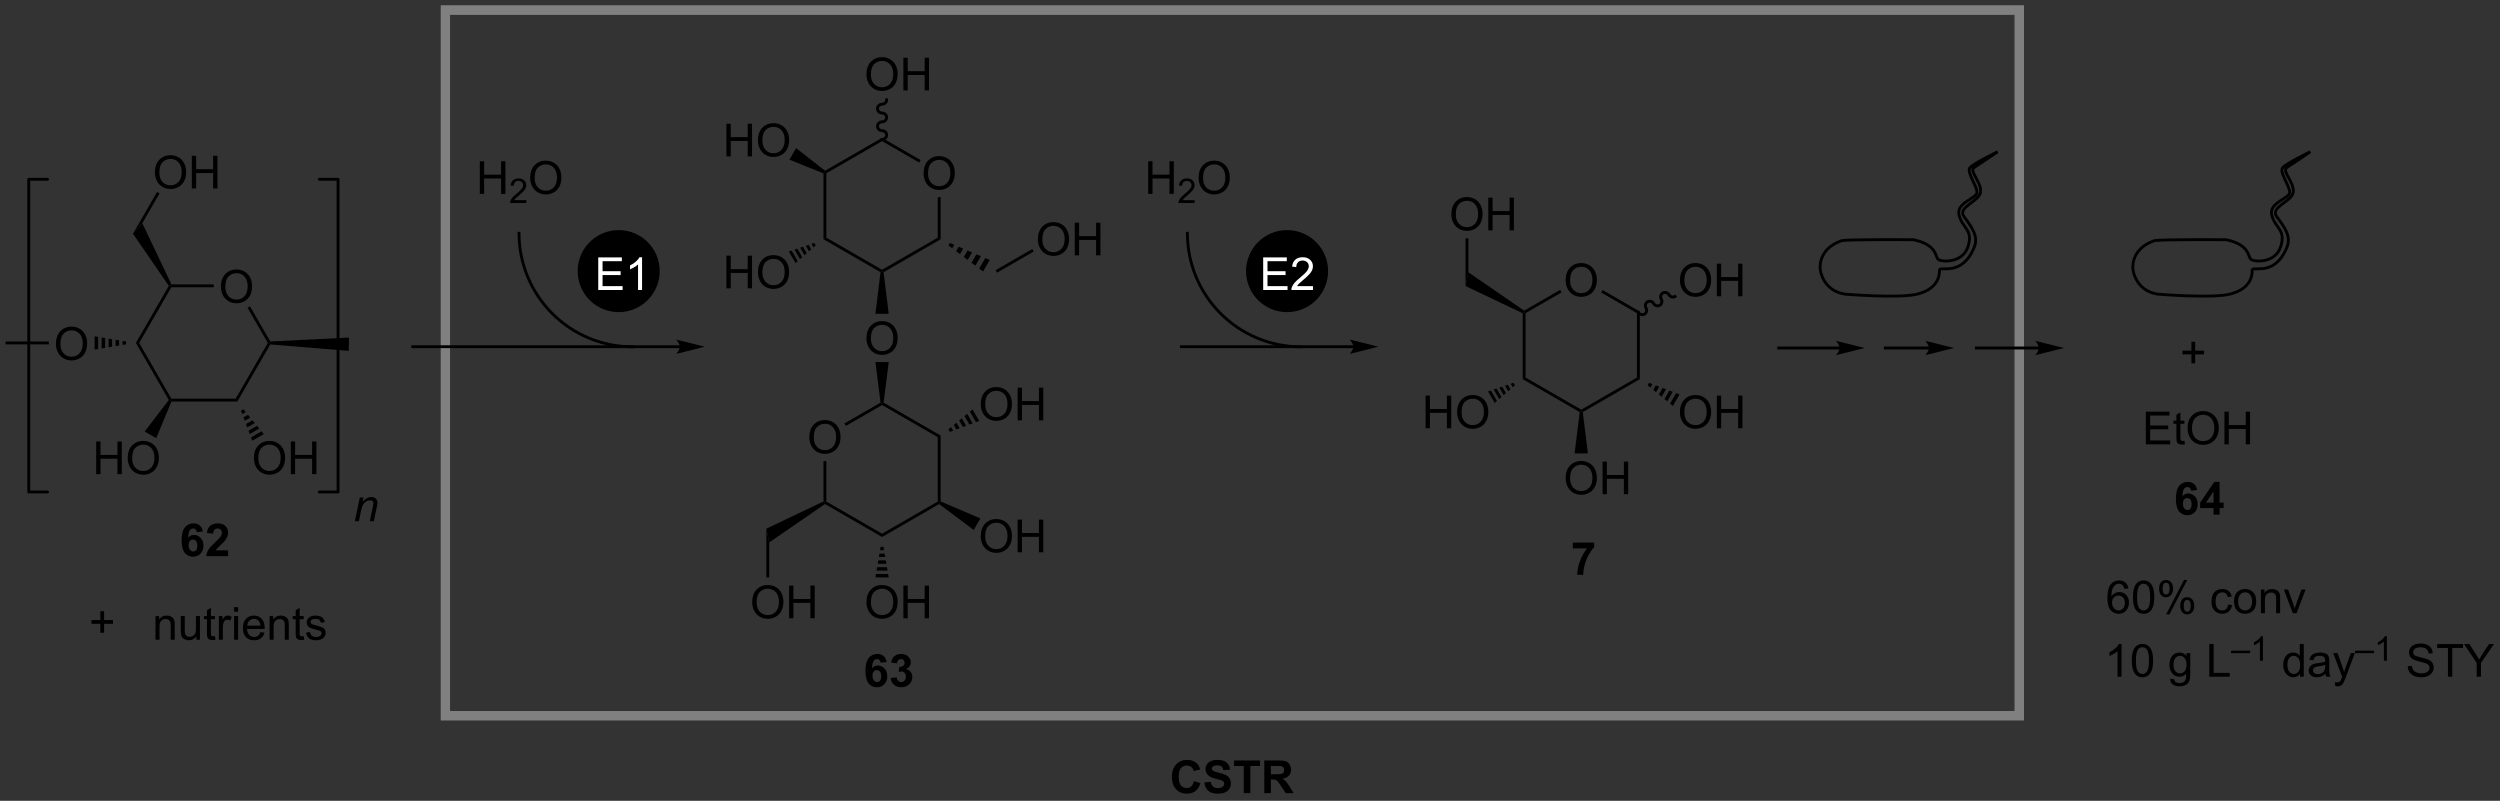 <?xml version="1.0" encoding="UTF-8"?>
<!DOCTYPE svg PUBLIC '-//W3C//DTD SVG 1.0//EN'
          'http://www.w3.org/TR/2001/REC-SVG-20010904/DTD/svg10.dtd'>
<svg stroke-dasharray="none" shape-rendering="auto" xmlns="http://www.w3.org/2000/svg" font-family="'Dialog'" text-rendering="auto" width="1024" fill-opacity="1" color-interpolation="auto" color-rendering="auto" preserveAspectRatio="xMidYMid meet" font-size="12px" viewBox="0 0 1024 328" fill="black" xmlns:xlink="http://www.w3.org/1999/xlink" stroke="black" image-rendering="auto" stroke-miterlimit="10" stroke-linecap="square" stroke-linejoin="miter" font-style="normal" stroke-width="1" height="328" stroke-dashoffset="0" font-weight="normal" stroke-opacity="1"
><rect x="0" y="0" width="1024" height="328" fill="#333333" stroke="none"/><!--Generated by the Batik Graphics2D SVG Generator--><defs id="genericDefs"
  /><g
  ><defs id="defs1"
    ><clipPath clipPathUnits="userSpaceOnUse" id="clipPath1"
      ><path d="M0.646 1.417 L448.782 1.417 L448.782 144.725 L0.646 144.725 L0.646 1.417 Z"
      /></clipPath
      ><clipPath clipPathUnits="userSpaceOnUse" id="clipPath2"
      ><path d="M5.702 91.166 L5.702 230.489 L441.379 230.489 L441.379 91.166 Z"
      /></clipPath
    ></defs
    ><g transform="scale(2.285,2.285) translate(-0.646,-1.417) matrix(1.029,0,0,1.029,-5.22,-92.356)"
    ><path d="M376.475 193.657 L375.779 193.712 Q375.686 193.3 375.515 193.114 Q375.233 192.816 374.816 192.816 Q374.483 192.816 374.232 193.003 Q373.9 193.243 373.709 193.707 Q373.52 194.167 373.512 195.021 Q373.766 194.636 374.131 194.449 Q374.495 194.263 374.894 194.263 Q375.593 194.263 376.084 194.778 Q376.576 195.293 376.576 196.108 Q376.576 196.644 376.343 197.104 Q376.113 197.562 375.709 197.808 Q375.306 198.054 374.793 198.054 Q373.921 198.054 373.37 197.412 Q372.819 196.768 372.819 195.293 Q372.819 193.642 373.427 192.894 Q373.96 192.242 374.86 192.242 Q375.531 192.242 375.96 192.62 Q376.39 192.995 376.475 193.657 ZM373.621 196.111 Q373.621 196.473 373.774 196.804 Q373.929 197.133 374.203 197.306 Q374.48 197.477 374.783 197.477 Q375.225 197.477 375.544 197.12 Q375.862 196.763 375.862 196.149 Q375.862 195.559 375.546 195.22 Q375.233 194.881 374.754 194.881 Q374.281 194.881 373.95 195.22 Q373.621 195.559 373.621 196.111 ZM377.271 195.148 Q377.271 194.139 377.478 193.525 Q377.685 192.909 378.094 192.576 Q378.505 192.242 379.127 192.242 Q379.585 192.242 379.929 192.425 Q380.276 192.609 380.501 192.959 Q380.726 193.305 380.853 193.805 Q380.982 194.302 380.982 195.148 Q380.982 196.149 380.775 196.765 Q380.571 197.381 380.159 197.718 Q379.75 198.054 379.127 198.054 Q378.304 198.054 377.833 197.462 Q377.271 196.752 377.271 195.148 ZM377.988 195.148 Q377.988 196.551 378.317 197.014 Q378.645 197.477 379.127 197.477 Q379.608 197.477 379.934 197.011 Q380.263 196.545 380.263 195.148 Q380.263 193.743 379.934 193.282 Q379.608 192.819 379.119 192.819 Q378.637 192.819 378.35 193.228 Q377.988 193.748 377.988 195.148 ZM381.825 193.631 Q381.825 193.021 382.13 192.594 Q382.438 192.167 383.02 192.167 Q383.556 192.167 383.905 192.55 Q384.257 192.933 384.257 193.673 Q384.257 194.395 383.903 194.786 Q383.548 195.176 383.028 195.176 Q382.51 195.176 382.166 194.793 Q381.825 194.408 381.825 193.631 ZM383.038 192.648 Q382.779 192.648 382.606 192.873 Q382.433 193.098 382.433 193.701 Q382.433 194.247 382.606 194.472 Q382.782 194.695 383.038 194.695 Q383.302 194.695 383.476 194.47 Q383.649 194.245 383.649 193.647 Q383.649 193.096 383.473 192.873 Q383.3 192.648 383.038 192.648 ZM383.043 198.165 L386.157 192.167 L386.723 192.167 L383.62 198.165 L383.043 198.165 ZM385.505 196.62 Q385.505 196.007 385.81 195.583 Q386.118 195.156 386.703 195.156 Q387.238 195.156 387.59 195.539 Q387.942 195.922 387.942 196.662 Q387.942 197.384 387.585 197.775 Q387.231 198.165 386.708 198.165 Q386.19 198.165 385.846 197.78 Q385.505 197.392 385.505 196.62 ZM386.723 195.637 Q386.459 195.637 386.286 195.862 Q386.113 196.087 386.113 196.69 Q386.113 197.234 386.286 197.459 Q386.462 197.684 386.718 197.684 Q386.987 197.684 387.158 197.459 Q387.332 197.234 387.332 196.636 Q387.332 196.085 387.156 195.862 Q386.982 195.637 386.723 195.637 ZM393.853 196.445 L394.541 196.535 Q394.428 197.244 393.964 197.648 Q393.501 198.049 392.826 198.049 Q391.979 198.049 391.464 197.495 Q390.949 196.941 390.949 195.909 Q390.949 195.241 391.169 194.742 Q391.392 194.24 391.845 193.991 Q392.298 193.74 392.828 193.74 Q393.501 193.74 393.928 194.079 Q394.355 194.418 394.474 195.044 L393.796 195.148 Q393.698 194.734 393.452 194.524 Q393.206 194.315 392.857 194.315 Q392.329 194.315 391.998 194.692 Q391.669 195.07 391.669 195.891 Q391.669 196.721 391.987 197.099 Q392.305 197.474 392.818 197.474 Q393.229 197.474 393.504 197.223 Q393.781 196.97 393.853 196.445 ZM394.878 195.893 Q394.878 194.749 395.514 194.198 Q396.048 193.74 396.811 193.74 Q397.662 193.74 398.201 194.297 Q398.741 194.853 398.741 195.836 Q398.741 196.631 398.501 197.089 Q398.263 197.544 397.807 197.798 Q397.352 198.049 396.811 198.049 Q395.947 198.049 395.411 197.495 Q394.878 196.939 394.878 195.893 ZM395.597 195.893 Q395.597 196.685 395.941 197.081 Q396.288 197.474 396.811 197.474 Q397.331 197.474 397.675 197.078 Q398.022 196.683 398.022 195.87 Q398.022 195.107 397.675 194.713 Q397.329 194.317 396.811 194.317 Q396.288 194.317 395.941 194.711 Q395.597 195.101 395.597 195.893 ZM399.56 197.956 L399.56 193.833 L400.189 193.833 L400.189 194.418 Q400.642 193.74 401.502 193.74 Q401.874 193.74 402.185 193.875 Q402.498 194.007 402.653 194.224 Q402.808 194.441 402.87 194.742 Q402.909 194.936 402.909 195.42 L402.909 197.956 L402.211 197.956 L402.211 195.448 Q402.211 195.021 402.128 194.809 Q402.048 194.597 401.841 194.472 Q401.634 194.346 401.354 194.346 Q400.906 194.346 400.583 194.63 Q400.259 194.912 400.259 195.704 L400.259 197.956 L399.56 197.956 ZM405.126 197.956 L403.558 193.833 L404.295 193.833 L405.18 196.302 Q405.325 196.701 405.444 197.133 Q405.537 196.807 405.705 196.349 L406.622 193.833 L407.339 193.833 L405.778 197.956 L405.126 197.956 Z" stroke="none" clip-path="url(#clipPath2)"
    /></g
    ><g transform="matrix(2.35,0,0,2.35,-13.402,-214.274)"
    ><path d="M375.481 209.131 L374.783 209.131 L374.783 204.677 Q374.529 204.918 374.12 205.158 Q373.711 205.399 373.385 205.521 L373.385 204.845 Q373.97 204.568 374.408 204.178 Q374.848 203.784 375.031 203.417 L375.481 203.417 L375.481 209.131 ZM377.271 206.323 Q377.271 205.314 377.478 204.7 Q377.685 204.084 378.094 203.751 Q378.505 203.417 379.127 203.417 Q379.585 203.417 379.929 203.601 Q380.276 203.784 380.501 204.134 Q380.726 204.48 380.853 204.98 Q380.982 205.477 380.982 206.323 Q380.982 207.324 380.775 207.94 Q380.571 208.556 380.159 208.893 Q379.75 209.229 379.127 209.229 Q378.304 209.229 377.833 208.637 Q377.271 207.927 377.271 206.323 ZM377.988 206.323 Q377.988 207.726 378.317 208.189 Q378.645 208.652 379.127 208.652 Q379.608 208.652 379.934 208.186 Q380.263 207.72 380.263 206.323 Q380.263 204.918 379.934 204.457 Q379.608 203.994 379.119 203.994 Q378.637 203.994 378.35 204.403 Q377.988 204.923 377.988 206.323 ZM383.966 209.472 L384.647 209.573 Q384.688 209.889 384.882 210.031 Q385.143 210.226 385.594 210.226 Q386.078 210.226 386.342 210.031 Q386.606 209.837 386.699 209.488 Q386.753 209.276 386.75 208.59 Q386.292 209.131 385.609 209.131 Q384.758 209.131 384.292 208.518 Q383.826 207.904 383.826 207.045 Q383.826 206.455 384.038 205.958 Q384.253 205.459 384.659 205.187 Q385.066 204.915 385.612 204.915 Q386.342 204.915 386.815 205.505 L386.815 205.008 L387.46 205.008 L387.46 208.572 Q387.46 209.535 387.263 209.936 Q387.069 210.339 386.642 210.572 Q386.217 210.805 385.596 210.805 Q384.859 210.805 384.403 210.471 Q383.95 210.14 383.966 209.472 ZM384.546 206.996 Q384.546 207.806 384.866 208.179 Q385.19 208.551 385.674 208.551 Q386.155 208.551 386.481 208.181 Q386.807 207.811 386.807 207.019 Q386.807 206.261 386.471 205.878 Q386.137 205.492 385.664 205.492 Q385.198 205.492 384.872 205.873 Q384.546 206.25 384.546 206.996 ZM390.782 209.131 L390.782 203.44 L391.536 203.44 L391.536 208.458 L394.338 208.458 L394.338 209.131 L390.782 209.131 Z" stroke="none" clip-path="url(#clipPath2)"
    /></g
    ><g transform="matrix(2.35,0,0,2.35,-13.402,-214.274)"
    ><path d="M394.575 205.015 L394.575 204.592 L397.892 204.592 L397.892 205.015 L394.575 205.015 ZM400.125 206.348 L399.601 206.348 L399.601 203.008 Q399.411 203.189 399.104 203.369 Q398.798 203.549 398.553 203.641 L398.553 203.134 Q398.992 202.927 399.32 202.633 Q399.65 202.338 399.788 202.063 L400.125 202.063 L400.125 206.348 Z" stroke="none" clip-path="url(#clipPath2)"
    /></g
    ><g transform="matrix(2.35,0,0,2.35,-13.402,-214.274)"
    ><path d="M406.599 209.131 L406.599 208.611 Q406.208 209.224 405.447 209.224 Q404.953 209.224 404.538 208.952 Q404.127 208.68 403.899 208.194 Q403.672 207.705 403.672 207.073 Q403.672 206.455 403.876 205.953 Q404.083 205.451 404.495 205.184 Q404.906 204.915 405.416 204.915 Q405.788 204.915 406.078 205.073 Q406.371 205.228 406.552 205.482 L406.552 203.44 L407.248 203.44 L407.248 209.131 L406.599 209.131 ZM404.391 207.073 Q404.391 207.865 404.725 208.259 Q405.059 208.649 405.512 208.649 Q405.97 208.649 406.291 208.274 Q406.611 207.899 406.611 207.13 Q406.611 206.284 406.285 205.888 Q405.959 205.492 405.481 205.492 Q405.015 205.492 404.702 205.873 Q404.391 206.253 404.391 207.073 ZM411.036 208.621 Q410.647 208.952 410.288 209.089 Q409.93 209.224 409.519 209.224 Q408.838 209.224 408.473 208.893 Q408.109 208.559 408.109 208.044 Q408.109 207.741 408.246 207.49 Q408.385 207.239 408.608 207.089 Q408.831 206.936 409.11 206.859 Q409.317 206.804 409.731 206.755 Q410.577 206.654 410.978 206.514 Q410.981 206.369 410.981 206.331 Q410.981 205.904 410.784 205.73 Q410.515 205.492 409.987 205.492 Q409.496 205.492 409.26 205.666 Q409.025 205.839 408.913 206.276 L408.23 206.183 Q408.323 205.746 408.536 205.477 Q408.75 205.205 409.154 205.06 Q409.558 204.915 410.088 204.915 Q410.616 204.915 410.945 205.039 Q411.276 205.164 411.431 205.352 Q411.587 205.539 411.649 205.826 Q411.685 206.005 411.685 206.47 L411.685 207.402 Q411.685 208.378 411.729 208.637 Q411.773 208.893 411.905 209.131 L411.175 209.131 Q411.067 208.913 411.036 208.621 ZM410.978 207.06 Q410.598 207.216 409.837 207.324 Q409.405 207.387 409.226 207.464 Q409.048 207.542 408.95 207.692 Q408.854 207.842 408.854 208.023 Q408.854 208.303 409.066 208.489 Q409.278 208.675 409.685 208.675 Q410.088 208.675 410.401 208.499 Q410.717 208.323 410.865 208.015 Q410.978 207.78 410.978 207.317 L410.978 207.06 ZM412.737 210.72 L412.659 210.062 Q412.887 210.125 413.058 210.125 Q413.291 210.125 413.43 210.047 Q413.57 209.969 413.661 209.829 Q413.726 209.726 413.873 209.309 Q413.894 209.252 413.935 209.139 L412.372 205.008 L413.125 205.008 L413.982 207.394 Q414.15 207.85 414.282 208.349 Q414.401 207.868 414.569 207.41 L415.449 205.008 L416.148 205.008 L414.579 209.201 Q414.329 209.881 414.189 210.137 Q414.002 210.482 413.762 210.642 Q413.521 210.805 413.187 210.805 Q412.985 210.805 412.737 210.72 Z" stroke="none" clip-path="url(#clipPath2)"
    /></g
    ><g transform="matrix(2.35,0,0,2.35,-13.402,-214.274)"
    ><path d="M416.182 205.015 L416.182 204.592 L419.5 204.592 L419.5 205.015 L416.182 205.015 ZM421.733 206.348 L421.209 206.348 L421.209 203.008 Q421.018 203.189 420.712 203.369 Q420.405 203.549 420.16 203.641 L420.16 203.134 Q420.599 202.927 420.927 202.633 Q421.257 202.338 421.395 202.063 L421.733 202.063 L421.733 206.348 Z" stroke="none" clip-path="url(#clipPath2)"
    /></g
    ><g transform="matrix(2.35,0,0,2.35,-13.402,-214.274)"
    ><path d="M425.364 207.301 L426.076 207.239 Q426.125 207.666 426.309 207.94 Q426.495 208.215 426.883 208.383 Q427.272 208.551 427.755 208.551 Q428.188 208.551 428.516 208.424 Q428.848 208.295 429.008 208.072 Q429.168 207.85 429.168 207.586 Q429.168 207.317 429.013 207.117 Q428.858 206.918 428.501 206.781 Q428.273 206.693 427.489 206.504 Q426.705 206.315 426.389 206.15 Q425.983 205.935 425.781 205.619 Q425.582 205.303 425.582 204.91 Q425.582 204.48 425.825 204.105 Q426.071 203.73 426.539 203.536 Q427.01 203.342 427.585 203.342 Q428.219 203.342 428.7 203.546 Q429.184 203.751 429.443 204.147 Q429.704 204.542 429.725 205.042 L429.003 205.096 Q428.943 204.558 428.607 204.284 Q428.273 204.007 427.616 204.007 Q426.933 204.007 426.619 204.258 Q426.309 204.506 426.309 204.861 Q426.309 205.166 426.529 205.365 Q426.746 205.562 427.665 205.772 Q428.584 205.979 428.925 206.134 Q429.422 206.362 429.658 206.714 Q429.896 207.066 429.896 207.524 Q429.896 207.977 429.634 208.38 Q429.375 208.781 428.886 209.007 Q428.4 209.229 427.792 209.229 Q427.018 209.229 426.495 209.004 Q425.975 208.776 425.677 208.326 Q425.38 207.873 425.364 207.301 ZM432.372 209.131 L432.372 204.11 L430.496 204.11 L430.496 203.44 L435.007 203.44 L435.007 204.11 L433.125 204.11 L433.125 209.131 L432.372 209.131 ZM437.384 209.131 L437.384 206.719 L435.189 203.44 L436.105 203.44 L437.228 205.156 Q437.539 205.637 437.806 206.119 Q438.062 205.671 438.427 205.112 L439.529 203.44 L440.406 203.44 L438.137 206.719 L438.137 209.131 L437.384 209.131 Z" stroke="none" clip-path="url(#clipPath2)"
    /></g
    ><g fill="gray" stroke-width="1.6" transform="matrix(2.35,0,0,2.35,-13.402,-214.274)" stroke="gray"
    ><path fill="none" d="M83.341 92.938 L357.664 92.938 L357.664 215.925 L83.341 215.925 Z" clip-path="url(#clipPath2)"
    /></g
    ><g fill="gray" stroke-width="1.6" transform="matrix(2.35,0,0,2.35,-13.402,-214.274)" stroke="gray"
    ><path fill="none" d="M83.341 92.938 L357.664 92.938 L357.664 215.925 L83.341 215.925 Z" clip-path="url(#clipPath2)"
    /></g
    ><g transform="matrix(2.35,0,0,2.35,-13.402,-214.274)"
    ><path d="M32.805 202.688 L32.805 198.565 L33.434 198.565 L33.434 199.15 Q33.887 198.472 34.746 198.472 Q35.119 198.472 35.429 198.607 Q35.742 198.738 35.898 198.956 Q36.053 199.173 36.115 199.473 Q36.154 199.667 36.154 200.151 L36.154 202.688 L35.455 202.688 L35.455 200.18 Q35.455 199.753 35.372 199.541 Q35.292 199.328 35.085 199.204 Q34.878 199.077 34.599 199.077 Q34.151 199.077 33.828 199.362 Q33.504 199.644 33.504 200.436 L33.504 202.688 L32.805 202.688 ZM39.928 202.688 L39.928 202.082 Q39.447 202.781 38.619 202.781 Q38.254 202.781 37.938 202.641 Q37.623 202.501 37.467 202.289 Q37.315 202.077 37.252 201.772 Q37.211 201.565 37.211 201.119 L37.211 198.565 L37.91 198.565 L37.91 200.85 Q37.91 201.399 37.951 201.588 Q38.019 201.865 38.231 202.023 Q38.446 202.178 38.759 202.178 Q39.074 202.178 39.349 202.017 Q39.626 201.857 39.739 201.58 Q39.853 201.3 39.853 200.773 L39.853 198.565 L40.552 198.565 L40.552 202.688 L39.928 202.688 ZM43.172 202.061 L43.273 202.68 Q42.978 202.742 42.745 202.742 Q42.365 202.742 42.155 202.623 Q41.946 202.501 41.86 202.305 Q41.775 202.108 41.775 201.479 L41.775 199.109 L41.263 199.109 L41.263 198.565 L41.775 198.565 L41.775 197.543 L42.471 197.124 L42.471 198.565 L43.172 198.565 L43.172 199.109 L42.471 199.109 L42.471 201.518 Q42.471 201.818 42.507 201.904 Q42.544 201.989 42.626 202.041 Q42.712 202.09 42.867 202.09 Q42.983 202.09 43.172 202.061 ZM43.849 202.688 L43.849 198.565 L44.478 198.565 L44.478 199.189 Q44.719 198.751 44.92 198.612 Q45.125 198.472 45.371 198.472 Q45.723 198.472 46.088 198.697 L45.847 199.344 Q45.591 199.194 45.334 199.194 Q45.107 199.194 44.923 199.331 Q44.742 199.468 44.664 199.714 Q44.548 200.087 44.548 200.529 L44.548 202.688 L43.849 202.688 ZM46.507 197.799 L46.507 196.997 L47.206 196.997 L47.206 197.799 L46.507 197.799 ZM46.507 202.688 L46.507 198.565 L47.206 198.565 L47.206 202.688 L46.507 202.688 ZM51.091 201.36 L51.813 201.448 Q51.642 202.082 51.179 202.431 Q50.719 202.781 50.002 202.781 Q49.096 202.781 48.566 202.224 Q48.038 201.665 48.038 200.661 Q48.038 199.621 48.573 199.046 Q49.109 198.472 49.963 198.472 Q50.788 198.472 51.311 199.036 Q51.837 199.598 51.837 200.617 Q51.837 200.679 51.834 200.804 L48.76 200.804 Q48.798 201.484 49.143 201.846 Q49.489 202.206 50.004 202.206 Q50.39 202.206 50.662 202.004 Q50.933 201.803 51.091 201.36 ZM48.798 200.229 L51.099 200.229 Q51.053 199.709 50.835 199.45 Q50.501 199.046 49.971 199.046 Q49.489 199.046 49.161 199.37 Q48.832 199.691 48.798 200.229 ZM52.692 202.688 L52.692 198.565 L53.321 198.565 L53.321 199.15 Q53.774 198.472 54.633 198.472 Q55.005 198.472 55.316 198.607 Q55.629 198.738 55.784 198.956 Q55.94 199.173 56.002 199.473 Q56.041 199.667 56.041 200.151 L56.041 202.688 L55.342 202.688 L55.342 200.18 Q55.342 199.753 55.259 199.541 Q55.179 199.328 54.972 199.204 Q54.765 199.077 54.485 199.077 Q54.038 199.077 53.714 199.362 Q53.391 199.644 53.391 200.436 L53.391 202.688 L52.692 202.688 ZM58.638 202.061 L58.739 202.68 Q58.444 202.742 58.211 202.742 Q57.83 202.742 57.62 202.623 Q57.411 202.501 57.325 202.305 Q57.24 202.108 57.24 201.479 L57.24 199.109 L56.728 199.109 L56.728 198.565 L57.24 198.565 L57.24 197.543 L57.936 197.124 L57.936 198.565 L58.638 198.565 L58.638 199.109 L57.936 199.109 L57.936 201.518 Q57.936 201.818 57.972 201.904 Q58.009 201.989 58.092 202.041 Q58.177 202.09 58.332 202.09 Q58.449 202.09 58.638 202.061 ZM59.043 201.456 L59.733 201.347 Q59.791 201.764 60.057 201.986 Q60.324 202.206 60.8 202.206 Q61.281 202.206 61.514 202.01 Q61.747 201.813 61.747 201.549 Q61.747 201.313 61.542 201.176 Q61.398 201.083 60.828 200.941 Q60.06 200.747 59.762 200.604 Q59.464 200.462 59.312 200.214 Q59.159 199.963 59.159 199.66 Q59.159 199.383 59.283 199.15 Q59.41 198.915 59.627 198.759 Q59.791 198.638 60.073 198.555 Q60.355 198.472 60.675 198.472 Q61.162 198.472 61.527 198.612 Q61.894 198.751 62.068 198.989 Q62.244 199.228 62.311 199.629 L61.628 199.722 Q61.581 199.404 61.356 199.225 Q61.134 199.046 60.727 199.046 Q60.246 199.046 60.039 199.207 Q59.834 199.365 59.834 199.577 Q59.834 199.714 59.92 199.823 Q60.005 199.934 60.186 200.009 Q60.292 200.048 60.805 200.188 Q61.545 200.384 61.837 200.511 Q62.133 200.638 62.298 200.879 Q62.466 201.119 62.466 201.476 Q62.466 201.826 62.262 202.134 Q62.057 202.442 61.672 202.613 Q61.289 202.781 60.805 202.781 Q60 202.781 59.578 202.447 Q59.159 202.113 59.043 201.456 Z" stroke="none" clip-path="url(#clipPath2)"
    /></g
    ><g stroke-width="0.5" transform="matrix(2.35,0,0,2.35,-13.402,-214.274)"
    ><path fill="none" d="M322.978 138.236 C322.978 138.236 323.392 141.826 327.245 142.445 C327.245 142.445 336.824 143.255 339.989 142.417 C343.557 141.473 343.771 139.148 343.749 138.278 C343.728 137.408 347.73 139.62 349.86 134.126 C350.469 132.385 349.601 131.062 348.042 128.952 C346.76 127.25 350.731 126.342 350.912 124.63 C351.093 122.921 348.848 120.985 349.79 120.378 C350.737 119.769 353.883 117.635 353.883 117.635 C353.883 117.635 349.614 119.688 349.043 120.428 C348.471 121.168 350.182 123.438 350.29 124.623 C350.395 125.807 346.523 126.434 347.175 128.75 C347.825 131.065 349.676 131.218 348.711 134.196 C347.751 137.173 343.828 136.897 343.427 136.288 C343.027 135.676 343.11 133.801 339.227 132.965 C339.227 132.965 327.43 132.869 326.635 133.151 C322.344 134.673 322.978 138.236 322.978 138.236" clip-path="url(#clipPath2)"
    /></g
    ><g transform="matrix(2.35,0,0,2.35,-13.402,-214.274)"
    ><path d="M23.192 201.467 L23.192 199.906 L21.642 199.906 L21.642 199.254 L23.192 199.254 L23.192 197.707 L23.852 197.707 L23.852 199.254 L25.399 199.254 L25.399 199.906 L23.852 199.906 L23.852 201.467 L23.192 201.467 Z" stroke="none" clip-path="url(#clipPath2)"
    /></g
    ><g transform="matrix(2.35,0,0,2.35,-13.402,-214.274)"
    ><path d="M278.592 140.051 Q278.592 138.633 279.353 137.833 Q280.114 137.031 281.317 137.031 Q282.104 137.031 282.735 137.409 Q283.369 137.784 283.7 138.457 Q284.034 139.13 284.034 139.984 Q284.034 140.851 283.685 141.534 Q283.336 142.217 282.694 142.569 Q282.055 142.921 281.312 142.921 Q280.51 142.921 279.875 142.533 Q279.244 142.142 278.918 141.472 Q278.592 140.799 278.592 140.051 ZM279.368 140.061 Q279.368 141.091 279.92 141.684 Q280.473 142.274 281.309 142.274 Q282.158 142.274 282.707 141.676 Q283.258 141.079 283.258 139.981 Q283.258 139.285 283.022 138.768 Q282.787 138.25 282.334 137.965 Q281.884 137.678 281.32 137.678 Q280.52 137.678 279.943 138.229 Q279.368 138.778 279.368 140.061 Z" stroke="none" clip-path="url(#clipPath2)"
    /></g
    ><g transform="matrix(2.35,0,0,2.35,-13.402,-214.274)"
    ><path d="M271.103 145.78 L271.353 145.623 L271.603 145.767 L271.603 156.978 L271.103 157.267 Z" stroke="none" clip-path="url(#clipPath2)"
    /></g
    ><g transform="matrix(2.35,0,0,2.35,-13.402,-214.274)"
    ><path d="M271.103 157.267 L271.603 156.978 L281.312 162.584 L281.312 162.873 L281.045 163.007 Z" stroke="none" clip-path="url(#clipPath2)"
    /></g
    ><g transform="matrix(2.35,0,0,2.35,-13.402,-214.274)"
    ><path d="M281.579 163.007 L281.312 162.873 L281.312 162.584 L291.021 156.978 L291.521 157.267 Z" stroke="none" clip-path="url(#clipPath2)"
    /></g
    ><g transform="matrix(2.35,0,0,2.35,-13.402,-214.274)"
    ><path d="M291.521 157.267 L291.021 156.978 L291.021 145.767 L291.521 145.478 Z" stroke="none" clip-path="url(#clipPath2)"
    /></g
    ><g transform="matrix(2.35,0,0,2.35,-13.402,-214.274)"
    ><path d="M291.521 145.478 L291.021 145.767 L284.783 142.166 L285.033 141.733 Z" stroke="none" clip-path="url(#clipPath2)"
    /></g
    ><g transform="matrix(2.35,0,0,2.35,-13.402,-214.274)"
    ><path d="M277.625 141.713 L277.875 142.146 L271.603 145.767 L271.353 145.623 L271.363 145.328 Z" stroke="none" clip-path="url(#clipPath2)"
    /></g
    ><g transform="matrix(2.35,0,0,2.35,-13.402,-214.274)"
    ><path d="M298.51 140.051 Q298.51 138.633 299.271 137.833 Q300.032 137.031 301.236 137.031 Q302.022 137.031 302.654 137.409 Q303.288 137.784 303.619 138.457 Q303.953 139.13 303.953 139.984 Q303.953 140.851 303.603 141.534 Q303.254 142.217 302.612 142.569 Q301.973 142.921 301.23 142.921 Q300.428 142.921 299.794 142.533 Q299.163 142.142 298.837 141.472 Q298.51 140.799 298.51 140.051 ZM299.287 140.061 Q299.287 141.091 299.838 141.684 Q300.392 142.274 301.228 142.274 Q302.077 142.274 302.625 141.676 Q303.176 141.079 303.176 139.981 Q303.176 139.285 302.941 138.768 Q302.705 138.25 302.253 137.965 Q301.802 137.678 301.238 137.678 Q300.438 137.678 299.861 138.229 Q299.287 138.778 299.287 140.061 ZM304.945 142.823 L304.945 137.132 L305.698 137.132 L305.698 139.469 L308.656 139.469 L308.656 137.132 L309.409 137.132 L309.409 142.823 L308.656 142.823 L308.656 140.139 L305.698 140.139 L305.698 142.823 L304.945 142.823 Z" stroke="none" clip-path="url(#clipPath2)"
    /></g
    ><g transform="matrix(2.35,0,0,2.35,-13.402,-214.274)"
    ><path d="M291.055 145.748 C291.344 146.25 291.974 146.429 292.461 146.148 C292.948 145.867 293.108 145.232 292.818 144.73 C292.666 144.467 292.743 144.138 292.991 143.995 C293.239 143.851 293.563 143.949 293.715 144.212 C294.005 144.714 294.635 144.893 295.122 144.612 C295.608 144.331 295.768 143.696 295.478 143.194 C295.326 142.931 295.404 142.602 295.652 142.459 C295.899 142.315 296.223 142.413 296.375 142.676 C296.665 143.178 297.295 143.357 297.782 143.076 L297.998 142.951 L297.749 142.518 L297.532 142.643 C297.284 142.786 296.96 142.689 296.808 142.426 C296.519 141.924 295.889 141.744 295.402 142.025 C294.915 142.306 294.755 142.941 295.045 143.444 C295.197 143.707 295.119 144.036 294.872 144.179 C294.624 144.322 294.3 144.225 294.148 143.962 C293.858 143.46 293.228 143.28 292.741 143.561 C292.255 143.843 292.095 144.477 292.385 144.98 C292.537 145.243 292.459 145.572 292.211 145.715 C291.964 145.858 291.64 145.761 291.488 145.498 L291.363 145.281 L290.93 145.531 L291.055 145.748 Z" stroke="none" clip-path="url(#clipPath2)"
    /></g
    ><g transform="matrix(2.35,0,0,2.35,-13.402,-214.274)"
    ><path d="M298.51 163.051 Q298.51 161.633 299.271 160.833 Q300.032 160.031 301.236 160.031 Q302.022 160.031 302.654 160.409 Q303.288 160.784 303.619 161.457 Q303.953 162.13 303.953 162.984 Q303.953 163.851 303.603 164.534 Q303.254 165.217 302.612 165.569 Q301.973 165.921 301.23 165.921 Q300.428 165.921 299.794 165.533 Q299.163 165.142 298.837 164.472 Q298.51 163.799 298.51 163.051 ZM299.287 163.061 Q299.287 164.091 299.838 164.684 Q300.392 165.274 301.228 165.274 Q302.077 165.274 302.625 164.676 Q303.176 164.079 303.176 162.981 Q303.176 162.285 302.941 161.768 Q302.705 161.25 302.253 160.965 Q301.802 160.678 301.238 160.678 Q300.438 160.678 299.861 161.229 Q299.287 161.778 299.287 163.061 ZM304.945 165.823 L304.945 160.132 L305.698 160.132 L305.698 162.469 L308.656 162.469 L308.656 160.132 L309.409 160.132 L309.409 165.823 L308.656 165.823 L308.656 163.139 L305.698 163.139 L305.698 165.823 L304.945 165.823 Z" stroke="none" clip-path="url(#clipPath2)"
    /></g
    ><g transform="matrix(2.35,0,0,2.35,-13.402,-214.274)"
    ><path d="M293.128 157.906 L293.719 158.13 L293.367 158.739 L292.878 158.339 ZM294.309 158.355 L294.899 158.579 L294.346 159.537 L293.857 159.138 ZM295.49 158.803 L296.08 159.027 L295.325 160.336 L294.836 159.936 ZM296.671 159.251 L297.261 159.475 L296.303 161.134 L295.814 160.735 ZM297.852 159.699 L298.442 159.924 L297.282 161.933 L296.793 161.534 Z" stroke="none" clip-path="url(#clipPath2)"
    /></g
    ><g transform="matrix(2.35,0,0,2.35,-13.402,-214.274)"
    ><path d="M278.592 174.551 Q278.592 173.133 279.353 172.333 Q280.114 171.531 281.317 171.531 Q282.104 171.531 282.735 171.909 Q283.369 172.284 283.7 172.957 Q284.034 173.63 284.034 174.484 Q284.034 175.351 283.685 176.034 Q283.336 176.717 282.694 177.069 Q282.055 177.421 281.312 177.421 Q280.51 177.421 279.875 177.033 Q279.244 176.642 278.918 175.972 Q278.592 175.299 278.592 174.551 ZM279.368 174.561 Q279.368 175.591 279.92 176.184 Q280.473 176.774 281.309 176.774 Q282.158 176.774 282.707 176.176 Q283.258 175.579 283.258 174.481 Q283.258 173.785 283.022 173.268 Q282.787 172.75 282.334 172.465 Q281.884 172.178 281.32 172.178 Q280.52 172.178 279.943 172.729 Q279.368 173.278 279.368 174.561 ZM285.027 177.323 L285.027 171.632 L285.78 171.632 L285.78 173.969 L288.738 173.969 L288.738 171.632 L289.491 171.632 L289.491 177.323 L288.738 177.323 L288.738 174.639 L285.78 174.639 L285.78 177.323 L285.027 177.323 Z" stroke="none" clip-path="url(#clipPath2)"
    /></g
    ><g transform="matrix(2.35,0,0,2.35,-13.402,-214.274)"
    ><path d="M281.045 163.007 L281.312 162.873 L281.579 163.007 L282.472 170.202 L280.152 170.202 Z" stroke="none" clip-path="url(#clipPath2)"
    /></g
    ><g transform="matrix(2.35,0,0,2.35,-13.402,-214.274)"
    ><path d="M254.184 165.823 L254.184 160.132 L254.937 160.132 L254.937 162.469 L257.895 162.469 L257.895 160.132 L258.648 160.132 L258.648 165.823 L257.895 165.823 L257.895 163.139 L254.937 163.139 L254.937 165.823 L254.184 165.823 ZM259.675 163.051 Q259.675 161.633 260.435 160.833 Q261.196 160.031 262.4 160.031 Q263.186 160.031 263.818 160.409 Q264.452 160.784 264.783 161.457 Q265.117 162.13 265.117 162.984 Q265.117 163.851 264.767 164.534 Q264.418 165.217 263.776 165.569 Q263.137 165.921 262.394 165.921 Q261.592 165.921 260.958 165.533 Q260.327 165.142 260.001 164.472 Q259.675 163.799 259.675 163.051 ZM260.451 163.061 Q260.451 164.091 261.002 164.684 Q261.556 165.274 262.392 165.274 Q263.241 165.274 263.789 164.676 Q264.341 164.079 264.341 162.981 Q264.341 162.285 264.105 161.768 Q263.87 161.25 263.417 160.965 Q262.966 160.678 262.402 160.678 Q261.603 160.678 261.025 161.229 Q260.451 161.778 260.451 163.061 Z" stroke="none" clip-path="url(#clipPath2)"
    /></g
    ><g transform="matrix(2.35,0,0,2.35,-13.402,-214.274)"
    ><path d="M269.745 158.339 L269.355 158.682 L269.004 158.073 L269.495 157.906 ZM268.964 159.024 L268.574 159.366 L268.02 158.408 L268.512 158.241 ZM268.183 159.708 L267.792 160.051 L267.037 158.742 L267.528 158.575 ZM267.401 160.393 L267.011 160.735 L266.053 159.077 L266.545 158.909 ZM266.62 161.078 L266.229 161.42 L265.07 159.411 L265.561 159.244 Z" stroke="none" clip-path="url(#clipPath2)"
    /></g
    ><g transform="matrix(2.35,0,0,2.35,-13.402,-214.274)"
    ><path d="M271.363 145.328 L271.353 145.623 L271.103 145.78 L261.143 141.035 L261.643 138.641 Z" stroke="none" clip-path="url(#clipPath2)"
    /></g
    ><g transform="matrix(2.35,0,0,2.35,-13.402,-214.274)"
    ><path d="M213.805 227.323 L214.918 227.677 Q214.662 228.609 214.067 229.062 Q213.472 229.514 212.555 229.514 Q211.422 229.514 210.692 228.741 Q209.962 227.964 209.962 226.621 Q209.962 225.201 210.695 224.414 Q211.43 223.627 212.625 223.627 Q213.668 223.627 214.32 224.246 Q214.709 224.611 214.903 225.294 L213.767 225.565 Q213.666 225.123 213.345 224.867 Q213.024 224.611 212.566 224.611 Q211.934 224.611 211.538 225.066 Q211.145 225.519 211.145 226.536 Q211.145 227.615 211.533 228.073 Q211.922 228.531 212.543 228.531 Q213.001 228.531 213.329 228.241 Q213.661 227.949 213.805 227.323 ZM215.613 227.563 L216.731 227.455 Q216.832 228.019 217.14 228.283 Q217.451 228.547 217.973 228.547 Q218.53 228.547 218.809 228.311 Q219.091 228.076 219.091 227.762 Q219.091 227.561 218.972 227.418 Q218.856 227.276 218.561 227.173 Q218.359 227.103 217.639 226.924 Q216.715 226.694 216.343 226.36 Q215.82 225.892 215.82 225.216 Q215.82 224.781 216.066 224.404 Q216.312 224.023 216.775 223.826 Q217.241 223.627 217.896 223.627 Q218.967 223.627 219.508 224.098 Q220.051 224.566 220.077 225.351 L218.928 225.402 Q218.856 224.962 218.613 224.771 Q218.369 224.579 217.885 224.579 Q217.383 224.579 217.101 224.784 Q216.917 224.916 216.917 225.138 Q216.917 225.34 217.088 225.483 Q217.306 225.666 218.144 225.866 Q218.982 226.062 219.384 226.274 Q219.787 226.484 220.012 226.852 Q220.24 227.219 220.24 227.757 Q220.24 228.246 219.969 228.673 Q219.697 229.101 219.2 229.31 Q218.703 229.517 217.963 229.517 Q216.884 229.517 216.304 229.018 Q215.727 228.518 215.613 227.563 ZM222.489 229.416 L222.489 224.688 L220.799 224.688 L220.799 223.725 L225.323 223.725 L225.323 224.688 L223.638 224.688 L223.638 229.416 L222.489 229.416 ZM226.067 229.416 L226.067 223.725 L228.487 223.725 Q229.398 223.725 229.811 223.878 Q230.226 224.031 230.474 224.424 Q230.722 224.815 230.722 225.32 Q230.722 225.961 230.345 226.378 Q229.969 226.795 229.219 226.903 Q229.592 227.121 229.835 227.382 Q230.078 227.641 230.49 228.306 L231.183 229.416 L229.809 229.416 L228.978 228.177 Q228.536 227.514 228.373 227.341 Q228.21 227.167 228.026 227.105 Q227.845 227.041 227.449 227.041 L227.216 227.041 L227.216 229.416 L226.067 229.416 ZM227.216 226.132 L228.067 226.132 Q228.893 226.132 229.097 226.062 Q229.304 225.992 229.421 225.822 Q229.537 225.651 229.537 225.395 Q229.537 225.107 229.385 224.931 Q229.232 224.753 228.952 224.706 Q228.813 224.688 228.114 224.688 L227.216 224.688 L227.216 226.132 Z" stroke="none" clip-path="url(#clipPath2)"
    /></g
    ><g transform="matrix(2.35,0,0,2.35,-13.402,-214.274)"
    ><path d="M387.658 154.508 L387.658 152.948 L386.108 152.948 L386.108 152.296 L387.658 152.296 L387.658 150.748 L388.318 150.748 L388.318 152.296 L389.866 152.296 L389.866 152.948 L388.318 152.948 L388.318 154.508 L387.658 154.508 Z" stroke="none" clip-path="url(#clipPath2)"
    /></g
    ><g transform="matrix(2.35,0,0,2.35,-13.402,-214.274)"
    ><path d="M44.205 141.173 Q44.205 139.755 44.965 138.955 Q45.726 138.153 46.93 138.153 Q47.716 138.153 48.348 138.531 Q48.982 138.906 49.313 139.579 Q49.647 140.252 49.647 141.106 Q49.647 141.973 49.298 142.656 Q48.948 143.339 48.306 143.691 Q47.667 144.043 46.925 144.043 Q46.122 144.043 45.488 143.655 Q44.857 143.264 44.531 142.594 Q44.205 141.921 44.205 141.173 ZM44.981 141.184 Q44.981 142.214 45.532 142.806 Q46.086 143.396 46.922 143.396 Q47.771 143.396 48.319 142.798 Q48.871 142.201 48.871 141.103 Q48.871 140.407 48.635 139.89 Q48.4 139.372 47.947 139.087 Q47.496 138.8 46.932 138.8 Q46.133 138.8 45.556 139.351 Q44.981 139.9 44.981 141.184 Z" stroke="none" clip-path="url(#clipPath2)"
    /></g
    ><g transform="matrix(2.35,0,0,2.35,-13.402,-214.274)"
    ><path d="M35.13 141.006 L35.425 140.995 L35.569 141.245 L29.963 150.954 L29.386 150.954 Z" stroke="none" clip-path="url(#clipPath2)"
    /></g
    ><g transform="matrix(2.35,0,0,2.35,-13.402,-214.274)"
    ><path d="M29.386 150.954 L29.963 150.954 L35.569 160.663 L35.425 160.913 L35.126 160.896 Z" stroke="none" clip-path="url(#clipPath2)"
    /></g
    ><g transform="matrix(2.35,0,0,2.35,-13.402,-214.274)"
    ><path d="M35.589 161.163 L35.425 160.913 L35.569 160.663 L46.78 160.663 L47.069 161.163 Z" stroke="none" clip-path="url(#clipPath2)"
    /></g
    ><g transform="matrix(2.35,0,0,2.35,-13.402,-214.274)"
    ><path d="M47.069 161.163 L46.78 160.663 L52.386 150.954 L52.674 150.954 L52.812 151.216 Z" stroke="none" clip-path="url(#clipPath2)"
    /></g
    ><g transform="matrix(2.35,0,0,2.35,-13.402,-214.274)"
    ><path d="M52.815 150.697 L52.674 150.954 L52.386 150.954 L48.85 144.831 L49.283 144.581 Z" stroke="none" clip-path="url(#clipPath2)"
    /></g
    ><g transform="matrix(2.35,0,0,2.35,-13.402,-214.274)"
    ><path d="M42.966 140.745 L42.966 141.245 L35.569 141.245 L35.425 140.995 L35.581 140.745 Z" stroke="none" clip-path="url(#clipPath2)"
    /></g
    ><g transform="matrix(2.35,0,0,2.35,-13.402,-214.274)"
    ><path d="M22.466 173.823 L22.466 168.132 L23.219 168.132 L23.219 170.469 L26.177 170.469 L26.177 168.132 L26.93 168.132 L26.93 173.823 L26.177 173.823 L26.177 171.139 L23.219 171.139 L23.219 173.823 L22.466 173.823 ZM27.956 171.051 Q27.956 169.633 28.717 168.833 Q29.477 168.031 30.681 168.031 Q31.468 168.031 32.099 168.409 Q32.733 168.784 33.064 169.457 Q33.398 170.13 33.398 170.984 Q33.398 171.851 33.049 172.534 Q32.699 173.217 32.058 173.569 Q31.418 173.921 30.676 173.921 Q29.873 173.921 29.239 173.533 Q28.608 173.142 28.282 172.472 Q27.956 171.799 27.956 171.051 ZM28.732 171.061 Q28.732 172.091 29.283 172.684 Q29.837 173.274 30.673 173.274 Q31.522 173.274 32.071 172.676 Q32.622 172.078 32.622 170.981 Q32.622 170.285 32.386 169.768 Q32.151 169.25 31.698 168.965 Q31.248 168.678 30.683 168.678 Q29.884 168.678 29.307 169.229 Q28.732 169.778 28.732 171.061 Z" stroke="none" clip-path="url(#clipPath2)"
    /></g
    ><g transform="matrix(2.35,0,0,2.35,-13.402,-214.274)"
    ><path d="M35.126 160.896 L35.425 160.913 L35.589 161.163 L32.93 167.554 L30.921 166.394 Z" stroke="none" clip-path="url(#clipPath2)"
    /></g
    ><g transform="matrix(2.35,0,0,2.35,-13.402,-214.274)"
    ><path d="M49.955 171.051 Q49.955 169.633 50.715 168.833 Q51.476 168.031 52.68 168.031 Q53.466 168.031 54.098 168.409 Q54.732 168.784 55.063 169.457 Q55.397 170.13 55.397 170.984 Q55.397 171.851 55.048 172.534 Q54.698 173.217 54.056 173.569 Q53.417 173.921 52.675 173.921 Q51.872 173.921 51.238 173.533 Q50.607 173.142 50.281 172.472 Q49.955 171.799 49.955 171.051 ZM50.731 171.061 Q50.731 172.091 51.282 172.684 Q51.836 173.274 52.672 173.274 Q53.521 173.274 54.069 172.676 Q54.621 172.078 54.621 170.981 Q54.621 170.285 54.385 169.768 Q54.15 169.25 53.697 168.965 Q53.246 168.678 52.682 168.678 Q51.883 168.678 51.306 169.229 Q50.731 169.778 50.731 171.061 ZM56.389 173.823 L56.389 168.132 L57.142 168.132 L57.142 170.469 L60.1 170.469 L60.1 168.132 L60.853 168.132 L60.853 173.823 L60.1 173.823 L60.1 171.139 L57.142 171.139 L57.142 173.823 L56.389 173.823 Z" stroke="none" clip-path="url(#clipPath2)"
    /></g
    ><g transform="matrix(2.35,0,0,2.35,-13.402,-214.274)"
    ><path d="M48.141 162.52 L48.534 163 L47.926 163.351 L47.708 162.77 ZM48.928 163.479 L49.321 163.958 L48.363 164.512 L48.145 163.931 ZM49.715 164.438 L50.108 164.917 L48.8 165.673 L48.581 165.092 ZM50.502 165.396 L50.895 165.876 L49.236 166.833 L49.018 166.253 ZM51.289 166.355 L51.682 166.834 L49.673 167.994 L49.455 167.414 Z" stroke="none" clip-path="url(#clipPath2)"
    /></g
    ><g transform="matrix(2.35,0,0,2.35,-13.402,-214.274)"
    ><path d="M35.581 140.745 L35.425 140.995 L35.13 141.006 L28.877 131.917 L30.507 130.094 Z" stroke="none" clip-path="url(#clipPath2)"
    /></g
    ><g transform="matrix(2.35,0,0,2.35,-13.402,-214.274)"
    ><path d="M15.455 151.132 Q15.455 149.714 16.215 148.915 Q16.976 148.112 18.18 148.112 Q18.966 148.112 19.598 148.49 Q20.232 148.865 20.563 149.538 Q20.897 150.211 20.897 151.065 Q20.897 151.932 20.548 152.615 Q20.198 153.298 19.556 153.65 Q18.917 154.002 18.174 154.002 Q17.372 154.002 16.738 153.614 Q16.107 153.224 15.781 152.553 Q15.455 151.88 15.455 151.132 ZM16.231 151.143 Q16.231 152.173 16.782 152.765 Q17.336 153.356 18.172 153.356 Q19.021 153.356 19.569 152.758 Q20.121 152.16 20.121 151.063 Q20.121 150.367 19.885 149.849 Q19.65 149.331 19.197 149.047 Q18.746 148.759 18.182 148.759 Q17.383 148.759 16.805 149.311 Q16.231 149.859 16.231 151.143 Z" stroke="none" clip-path="url(#clipPath2)"
    /></g
    ><g transform="matrix(2.35,0,0,2.35,-13.402,-214.274)"
    ><path d="M27.674 151.204 L27.066 151.305 L27.066 150.603 L27.674 150.704 ZM26.458 151.406 L25.849 151.507 L25.849 150.401 L26.458 150.502 ZM25.241 151.609 L24.632 151.71 L24.632 150.199 L25.241 150.3 ZM24.024 151.811 L23.416 151.912 L23.416 149.996 L24.024 150.097 ZM22.807 152.013 L22.199 152.114 L22.199 149.794 L22.807 149.895 Z" stroke="none" clip-path="url(#clipPath2)"
    /></g
    ><g transform="matrix(2.35,0,0,2.35,-13.402,-214.274)"
    ><path d="M52.812 151.216 L52.674 150.954 L52.815 150.697 L66.529 150.017 L66.492 152.337 Z" stroke="none" clip-path="url(#clipPath2)"
    /></g
    ><g transform="matrix(2.35,0,0,2.35,-13.402,-214.274)"
    ><path d="M14.216 150.704 L14.216 151.204 L6.675 151.204 L6.675 150.704 Z" stroke="none" clip-path="url(#clipPath2)"
    /></g
    ><g stroke-width="0.5" transform="matrix(2.35,0,0,2.35,-13.402,-214.274)" stroke-linejoin="round" stroke-linecap="round"
    ><path fill="none" d="M61.353 176.932 L64.624 176.932 L64.624 122.427 L61.353 122.427" clip-path="url(#clipPath2)"
    /></g
    ><g stroke-width="0.5" transform="matrix(2.35,0,0,2.35,-13.402,-214.274)" stroke-linejoin="round" stroke-linecap="round"
    ><path fill="none" d="M13.988 122.427 L10.717 122.427 L10.717 176.932 L13.988 176.932" clip-path="url(#clipPath2)"
    /></g
    ><g transform="matrix(2.35,0,0,2.35,-13.402,-214.274)"
    ><path d="M67.553 182.024 L68.415 177.901 L69.052 177.901 L68.901 178.618 Q69.316 178.196 69.675 178.002 Q70.037 177.808 70.415 177.808 Q70.915 177.808 71.2 178.08 Q71.487 178.351 71.487 178.804 Q71.487 179.035 71.386 179.526 L70.861 182.024 L70.159 182.024 L70.705 179.41 Q70.788 179.029 70.788 178.848 Q70.788 178.641 70.646 178.514 Q70.503 178.385 70.237 178.385 Q69.696 178.385 69.274 178.773 Q68.855 179.161 68.656 180.106 L68.257 182.024 L67.553 182.024 Z" stroke="none" clip-path="url(#clipPath2)"
    /></g
    ><g transform="matrix(2.35,0,0,2.35,-13.402,-214.274)"
    ><path d="M379.719 168.622 L379.719 162.931 L383.833 162.931 L383.833 163.601 L380.472 163.601 L380.472 165.346 L383.621 165.346 L383.621 166.013 L380.472 166.013 L380.472 167.949 L383.965 167.949 L383.965 168.622 L379.719 168.622 ZM386.442 167.996 L386.543 168.614 Q386.248 168.676 386.015 168.676 Q385.635 168.676 385.425 168.557 Q385.215 168.436 385.13 168.239 Q385.044 168.042 385.044 167.413 L385.044 165.043 L384.532 165.043 L384.532 164.499 L385.044 164.499 L385.044 163.477 L385.741 163.058 L385.741 164.499 L386.442 164.499 L386.442 165.043 L385.741 165.043 L385.741 167.452 Q385.741 167.752 385.777 167.838 Q385.813 167.923 385.896 167.975 Q385.981 168.024 386.137 168.024 Q386.253 168.024 386.442 167.996 ZM386.987 165.85 Q386.987 164.432 387.748 163.632 Q388.508 162.83 389.712 162.83 Q390.498 162.83 391.13 163.208 Q391.764 163.583 392.095 164.256 Q392.429 164.929 392.429 165.783 Q392.429 166.65 392.08 167.333 Q391.73 168.016 391.088 168.368 Q390.449 168.72 389.707 168.72 Q388.904 168.72 388.27 168.332 Q387.639 167.941 387.313 167.271 Q386.987 166.598 386.987 165.85 ZM387.763 165.861 Q387.763 166.891 388.314 167.483 Q388.868 168.073 389.704 168.073 Q390.553 168.073 391.101 167.476 Q391.653 166.878 391.653 165.78 Q391.653 165.084 391.417 164.567 Q391.182 164.049 390.729 163.764 Q390.278 163.477 389.714 163.477 Q388.915 163.477 388.337 164.028 Q387.763 164.577 387.763 165.861 ZM393.421 168.622 L393.421 162.931 L394.175 162.931 L394.175 165.268 L397.132 165.268 L397.132 162.931 L397.886 162.931 L397.886 168.622 L397.132 168.622 L397.132 165.938 L394.175 165.938 L394.175 168.622 L393.421 168.622 Z" stroke="none" clip-path="url(#clipPath2)"
    /></g
    ><g transform="matrix(2.35,0,0,2.35,-13.402,-214.274)"
    ><path d="M205.829 124.974 L205.829 119.283 L206.582 119.283 L206.582 121.62 L209.54 121.62 L209.54 119.283 L210.293 119.283 L210.293 124.974 L209.54 124.974 L209.54 122.29 L206.582 122.29 L206.582 124.974 L205.829 124.974 Z" stroke="none" clip-path="url(#clipPath2)"
    /></g
    ><g transform="matrix(2.35,0,0,2.35,-13.402,-214.274)"
    ><path d="M213.927 126.059 L213.927 126.564 L211.105 126.564 Q211.099 126.374 211.167 126.199 Q211.274 125.912 211.511 125.632 Q211.749 125.353 212.198 124.986 Q212.893 124.415 213.137 124.081 Q213.382 123.748 213.382 123.451 Q213.382 123.14 213.159 122.927 Q212.937 122.711 212.578 122.711 Q212.2 122.711 211.973 122.938 Q211.745 123.165 211.744 123.567 L211.204 123.513 Q211.26 122.909 211.621 122.595 Q211.982 122.278 212.59 122.278 Q213.205 122.278 213.562 122.62 Q213.921 122.96 213.921 123.462 Q213.921 123.718 213.816 123.967 Q213.712 124.213 213.467 124.487 Q213.225 124.761 212.66 125.238 Q212.188 125.634 212.054 125.776 Q211.92 125.918 211.833 126.059 L213.927 126.059 Z" stroke="none" clip-path="url(#clipPath2)"
    /></g
    ><g transform="matrix(2.35,0,0,2.35,-13.402,-214.274)"
    ><path d="M214.612 122.202 Q214.612 120.784 215.373 119.984 Q216.134 119.182 217.337 119.182 Q218.124 119.182 218.756 119.56 Q219.389 119.935 219.721 120.608 Q220.055 121.281 220.055 122.135 Q220.055 123.002 219.705 123.685 Q219.356 124.368 218.714 124.72 Q218.075 125.072 217.332 125.072 Q216.53 125.072 215.896 124.684 Q215.264 124.293 214.938 123.623 Q214.612 122.95 214.612 122.202 ZM215.389 122.213 Q215.389 123.243 215.94 123.835 Q216.494 124.425 217.33 124.425 Q218.178 124.425 218.727 123.827 Q219.278 123.23 219.278 122.132 Q219.278 121.436 219.043 120.919 Q218.807 120.401 218.354 120.116 Q217.904 119.829 217.34 119.829 Q216.54 119.829 215.963 120.38 Q215.389 120.929 215.389 122.213 Z" stroke="none" clip-path="url(#clipPath2)"
    /></g
    ><g transform="matrix(2.35,0,0,2.35,-13.402,-214.274)"
    ><path d="M41.056 183.814 L40 183.931 Q39.962 183.605 39.798 183.45 Q39.636 183.294 39.374 183.294 Q39.03 183.294 38.789 183.605 Q38.551 183.915 38.489 184.899 Q38.898 184.417 39.504 184.417 Q40.187 184.417 40.673 184.938 Q41.16 185.458 41.16 186.281 Q41.16 187.153 40.647 187.683 Q40.135 188.211 39.333 188.211 Q38.471 188.211 37.914 187.541 Q37.361 186.871 37.361 185.344 Q37.361 183.781 37.938 183.09 Q38.517 182.399 39.441 182.399 Q40.088 182.399 40.513 182.761 Q40.94 183.123 41.056 183.814 ZM38.582 186.195 Q38.582 186.726 38.825 187.016 Q39.071 187.305 39.387 187.305 Q39.69 187.305 39.892 187.07 Q40.093 186.832 40.093 186.291 Q40.093 185.737 39.876 185.478 Q39.659 185.22 39.333 185.22 Q39.017 185.22 38.8 185.468 Q38.582 185.714 38.582 186.195 ZM45.465 187.098 L45.465 188.113 L41.642 188.113 Q41.705 187.538 42.015 187.023 Q42.326 186.508 43.242 185.66 Q43.979 184.971 44.145 184.728 Q44.37 184.389 44.37 184.06 Q44.37 183.695 44.173 183.499 Q43.979 183.302 43.633 183.302 Q43.291 183.302 43.089 183.509 Q42.887 183.714 42.856 184.192 L41.769 184.084 Q41.867 183.183 42.38 182.792 Q42.892 182.399 43.661 182.399 Q44.502 182.399 44.983 182.854 Q45.465 183.307 45.465 183.983 Q45.465 184.366 45.328 184.715 Q45.19 185.062 44.89 185.442 Q44.694 185.693 44.176 186.167 Q43.661 186.64 43.521 186.796 Q43.384 186.951 43.299 187.098 L45.465 187.098 Z" stroke="none" clip-path="url(#clipPath2)"
    /></g
    ><g transform="matrix(2.35,0,0,2.35,-13.402,-214.274)"
    ><path d="M388.652 176.587 L387.596 176.703 Q387.557 176.377 387.394 176.222 Q387.231 176.067 386.97 176.067 Q386.625 176.067 386.385 176.377 Q386.147 176.688 386.085 177.671 Q386.493 177.19 387.099 177.19 Q387.782 177.19 388.269 177.71 Q388.755 178.23 388.755 179.053 Q388.755 179.925 388.243 180.456 Q387.731 180.984 386.928 180.984 Q386.067 180.984 385.51 180.314 Q384.956 179.643 384.956 178.117 Q384.956 176.553 385.533 175.862 Q386.113 175.171 387.037 175.171 Q387.684 175.171 388.108 175.534 Q388.535 175.896 388.652 176.587 ZM386.178 178.968 Q386.178 179.498 386.421 179.788 Q386.667 180.078 386.983 180.078 Q387.285 180.078 387.487 179.843 Q387.689 179.605 387.689 179.064 Q387.689 178.51 387.472 178.251 Q387.254 177.992 386.928 177.992 Q386.613 177.992 386.395 178.241 Q386.178 178.487 386.178 178.968 ZM391.515 180.886 L391.515 179.739 L389.186 179.739 L389.186 178.784 L391.655 175.171 L392.571 175.171 L392.571 178.781 L393.278 178.781 L393.278 179.739 L392.571 179.739 L392.571 180.886 L391.515 180.886 ZM391.515 178.781 L391.515 176.835 L390.209 178.781 L391.515 178.781 Z" stroke="none" clip-path="url(#clipPath2)"
    /></g
    ><g transform="matrix(2.35,0,0,2.35,-13.402,-214.274)"
    ><path d="M146.765 167.418 Q146.765 165.999 147.526 165.2 Q148.287 164.398 149.49 164.398 Q150.277 164.398 150.909 164.775 Q151.543 165.151 151.874 165.823 Q152.208 166.496 152.208 167.35 Q152.208 168.217 151.858 168.9 Q151.509 169.584 150.867 169.936 Q150.228 170.287 149.485 170.287 Q148.683 170.287 148.049 169.899 Q147.418 169.509 147.091 168.838 Q146.765 168.166 146.765 167.418 ZM147.542 167.428 Q147.542 168.458 148.093 169.05 Q148.647 169.641 149.483 169.641 Q150.332 169.641 150.88 169.043 Q151.431 168.445 151.431 167.348 Q151.431 166.652 151.196 166.134 Q150.96 165.616 150.507 165.332 Q150.057 165.044 149.493 165.044 Q148.693 165.044 148.116 165.596 Q147.542 166.144 147.542 167.428 Z" stroke="none" clip-path="url(#clipPath2)"
    /></g
    ><g transform="matrix(2.35,0,0,2.35,-13.402,-214.274)"
    ><path d="M149.496 179.034 L149.485 178.739 L149.735 178.595 L159.445 184.201 L159.445 184.778 Z" stroke="none" clip-path="url(#clipPath2)"
    /></g
    ><g transform="matrix(2.35,0,0,2.35,-13.402,-214.274)"
    ><path d="M159.445 184.778 L159.445 184.201 L169.154 178.595 L169.404 178.739 L169.388 179.037 Z" stroke="none" clip-path="url(#clipPath2)"
    /></g
    ><g transform="matrix(2.35,0,0,2.35,-13.402,-214.274)"
    ><path d="M169.654 178.576 L169.404 178.739 L169.154 178.595 L169.154 167.383 L169.654 167.095 Z" stroke="none" clip-path="url(#clipPath2)"
    /></g
    ><g transform="matrix(2.35,0,0,2.35,-13.402,-214.274)"
    ><path d="M169.654 167.095 L169.154 167.383 L159.445 161.778 L159.445 161.489 L159.712 161.355 Z" stroke="none" clip-path="url(#clipPath2)"
    /></g
    ><g transform="matrix(2.35,0,0,2.35,-13.402,-214.274)"
    ><path d="M159.178 161.355 L159.445 161.489 L159.445 161.778 L153.143 165.416 L152.893 164.983 Z" stroke="none" clip-path="url(#clipPath2)"
    /></g
    ><g transform="matrix(2.35,0,0,2.35,-13.402,-214.274)"
    ><path d="M149.235 171.541 L149.735 171.541 L149.735 178.595 L149.485 178.739 L149.235 178.582 Z" stroke="none" clip-path="url(#clipPath2)"
    /></g
    ><g transform="matrix(2.35,0,0,2.35,-13.402,-214.274)"
    ><path d="M156.725 150.168 Q156.725 148.749 157.486 147.95 Q158.246 147.148 159.45 147.148 Q160.237 147.148 160.868 147.525 Q161.502 147.901 161.833 148.573 Q162.167 149.246 162.167 150.1 Q162.167 150.967 161.818 151.65 Q161.468 152.334 160.827 152.686 Q160.187 153.037 159.445 153.037 Q158.642 153.037 158.008 152.649 Q157.377 152.259 157.051 151.588 Q156.725 150.916 156.725 150.168 ZM157.501 150.178 Q157.501 151.208 158.052 151.8 Q158.606 152.391 159.442 152.391 Q160.291 152.391 160.839 151.793 Q161.391 151.195 161.391 150.098 Q161.391 149.402 161.155 148.884 Q160.92 148.366 160.467 148.082 Q160.017 147.794 159.452 147.794 Q158.653 147.794 158.076 148.346 Q157.501 148.894 157.501 150.178 Z" stroke="none" clip-path="url(#clipPath2)"
    /></g
    ><g transform="matrix(2.35,0,0,2.35,-13.402,-214.274)"
    ><path d="M159.712 161.355 L159.445 161.489 L159.178 161.355 L158.285 154.291 L160.605 154.291 Z" stroke="none" clip-path="url(#clipPath2)"
    /></g
    ><g transform="matrix(2.35,0,0,2.35,-13.402,-214.274)"
    ><path d="M176.643 161.668 Q176.643 160.249 177.404 159.45 Q178.165 158.648 179.368 158.648 Q180.155 158.648 180.786 159.025 Q181.421 159.401 181.752 160.073 Q182.086 160.746 182.086 161.6 Q182.086 162.467 181.736 163.15 Q181.387 163.834 180.745 164.186 Q180.106 164.537 179.363 164.537 Q178.561 164.537 177.927 164.149 Q177.296 163.759 176.969 163.088 Q176.643 162.416 176.643 161.668 ZM177.42 161.678 Q177.42 162.708 177.971 163.3 Q178.525 163.891 179.361 163.891 Q180.209 163.891 180.758 163.293 Q181.309 162.695 181.309 161.598 Q181.309 160.902 181.074 160.384 Q180.838 159.866 180.385 159.582 Q179.935 159.294 179.371 159.294 Q178.571 159.294 177.994 159.846 Q177.42 160.394 177.42 161.678 ZM183.078 164.439 L183.078 158.748 L183.831 158.748 L183.831 161.085 L186.789 161.085 L186.789 158.748 L187.542 158.748 L187.542 164.439 L186.789 164.439 L186.789 161.756 L183.831 161.756 L183.831 164.439 L183.078 164.439 Z" stroke="none" clip-path="url(#clipPath2)"
    /></g
    ><g transform="matrix(2.35,0,0,2.35,-13.402,-214.274)"
    ><path d="M171.011 166.023 L171.479 165.636 L171.83 166.244 L171.261 166.456 ZM171.946 165.249 L172.414 164.862 L172.968 165.821 L172.399 166.032 ZM172.882 164.475 L173.35 164.089 L174.106 165.397 L173.537 165.609 ZM173.818 163.702 L174.286 163.315 L175.243 164.974 L174.674 165.185 ZM174.753 162.928 L175.221 162.541 L176.381 164.55 L175.812 164.762 Z" stroke="none" clip-path="url(#clipPath2)"
    /></g
    ><g transform="matrix(2.35,0,0,2.35,-13.402,-214.274)"
    ><path d="M176.643 184.668 Q176.643 183.249 177.404 182.45 Q178.165 181.648 179.368 181.648 Q180.155 181.648 180.786 182.025 Q181.421 182.401 181.752 183.073 Q182.086 183.746 182.086 184.6 Q182.086 185.467 181.736 186.15 Q181.387 186.834 180.745 187.186 Q180.106 187.537 179.363 187.537 Q178.561 187.537 177.927 187.149 Q177.296 186.759 176.969 186.088 Q176.643 185.416 176.643 184.668 ZM177.42 184.678 Q177.42 185.708 177.971 186.3 Q178.525 186.891 179.361 186.891 Q180.209 186.891 180.758 186.293 Q181.309 185.695 181.309 184.598 Q181.309 183.902 181.074 183.384 Q180.838 182.866 180.385 182.582 Q179.935 182.294 179.371 182.294 Q178.571 182.294 177.994 182.846 Q177.42 183.394 177.42 184.678 ZM183.078 187.439 L183.078 181.748 L183.831 181.748 L183.831 184.085 L186.789 184.085 L186.789 181.748 L187.542 181.748 L187.542 187.439 L186.789 187.439 L186.789 184.756 L183.831 184.756 L183.831 187.439 L183.078 187.439 Z" stroke="none" clip-path="url(#clipPath2)"
    /></g
    ><g transform="matrix(2.35,0,0,2.35,-13.402,-214.274)"
    ><path d="M169.388 179.037 L169.404 178.739 L169.654 178.576 L176.575 181.54 L175.415 183.549 Z" stroke="none" clip-path="url(#clipPath2)"
    /></g
    ><g transform="matrix(2.35,0,0,2.35,-13.402,-214.274)"
    ><path d="M156.725 196.168 Q156.725 194.749 157.486 193.95 Q158.246 193.148 159.45 193.148 Q160.237 193.148 160.868 193.525 Q161.502 193.901 161.833 194.573 Q162.167 195.246 162.167 196.1 Q162.167 196.967 161.818 197.65 Q161.468 198.334 160.827 198.686 Q160.187 199.037 159.445 199.037 Q158.642 199.037 158.008 198.649 Q157.377 198.259 157.051 197.588 Q156.725 196.916 156.725 196.168 ZM157.501 196.178 Q157.501 197.208 158.052 197.8 Q158.606 198.391 159.442 198.391 Q160.291 198.391 160.839 197.793 Q161.391 197.195 161.391 196.098 Q161.391 195.402 161.155 194.884 Q160.92 194.366 160.467 194.082 Q160.017 193.794 159.452 193.794 Q158.653 193.794 158.076 194.346 Q157.501 194.894 157.501 196.178 ZM163.16 198.939 L163.16 193.248 L163.913 193.248 L163.913 195.585 L166.87 195.585 L166.87 193.248 L167.624 193.248 L167.624 198.939 L166.87 198.939 L166.87 196.256 L163.913 196.256 L163.913 198.939 L163.16 198.939 Z" stroke="none" clip-path="url(#clipPath2)"
    /></g
    ><g transform="matrix(2.35,0,0,2.35,-13.402,-214.274)"
    ><path d="M159.695 186.489 L159.796 187.081 L159.094 187.081 L159.195 186.489 ZM159.897 187.673 L159.998 188.266 L158.891 188.266 L158.992 187.673 ZM160.099 188.857 L160.2 189.45 L158.689 189.45 L158.79 188.857 ZM160.301 190.042 L160.402 190.634 L158.487 190.634 L158.588 190.042 ZM160.504 191.226 L160.605 191.818 L158.285 191.818 L158.386 191.226 Z" stroke="none" clip-path="url(#clipPath2)"
    /></g
    ><g transform="matrix(2.35,0,0,2.35,-13.402,-214.274)"
    ><path d="M149.235 178.582 L149.485 178.739 L149.496 179.034 L139.776 185.721 L139.276 183.327 Z" stroke="none" clip-path="url(#clipPath2)"
    /></g
    ><g transform="matrix(2.35,0,0,2.35,-13.402,-214.274)"
    ><path d="M136.806 196.168 Q136.806 194.749 137.567 193.95 Q138.328 193.148 139.531 193.148 Q140.318 193.148 140.949 193.525 Q141.583 193.901 141.915 194.573 Q142.248 195.246 142.248 196.1 Q142.248 196.967 141.899 197.65 Q141.55 198.334 140.908 198.686 Q140.269 199.037 139.526 199.037 Q138.724 199.037 138.09 198.649 Q137.458 198.259 137.132 197.588 Q136.806 196.916 136.806 196.168 ZM137.583 196.178 Q137.583 197.208 138.134 197.8 Q138.688 198.391 139.523 198.391 Q140.372 198.391 140.921 197.793 Q141.472 197.195 141.472 196.098 Q141.472 195.402 141.237 194.884 Q141.001 194.366 140.548 194.082 Q140.098 193.794 139.534 193.794 Q138.734 193.794 138.157 194.346 Q137.583 194.894 137.583 196.178 ZM143.241 198.939 L143.241 193.248 L143.994 193.248 L143.994 195.585 L146.952 195.585 L146.952 193.248 L147.705 193.248 L147.705 198.939 L146.952 198.939 L146.952 196.256 L143.994 196.256 L143.994 198.939 L143.241 198.939 Z" stroke="none" clip-path="url(#clipPath2)"
    /></g
    ><g transform="matrix(2.35,0,0,2.35,-13.402,-214.274)"
    ><path d="M139.276 183.327 L139.776 185.721 L139.776 191.818 L139.276 191.818 Z" stroke="none" clip-path="url(#clipPath2)"
    /></g
    ><g transform="matrix(2.35,0,0,2.35,-13.402,-214.274)"
    ><path d="M160.605 145.876 L158.285 145.876 L159.178 138.624 L159.445 138.489 L159.711 138.624 Z" stroke="none" clip-path="url(#clipPath2)"
    /></g
    ><g transform="matrix(2.35,0,0,2.35,-13.402,-214.274)"
    ><path d="M166.684 121.418 Q166.684 119.999 167.445 119.2 Q168.206 118.397 169.409 118.397 Q170.196 118.397 170.827 118.775 Q171.461 119.151 171.792 119.823 Q172.126 120.496 172.126 121.35 Q172.126 122.217 171.777 122.9 Q171.428 123.584 170.786 123.936 Q170.147 124.287 169.404 124.287 Q168.602 124.287 167.968 123.899 Q167.336 123.509 167.01 122.838 Q166.684 122.165 166.684 121.418 ZM167.46 121.428 Q167.46 122.458 168.012 123.05 Q168.565 123.641 169.401 123.641 Q170.25 123.641 170.799 123.043 Q171.35 122.445 171.35 121.348 Q171.35 120.652 171.114 120.134 Q170.879 119.616 170.426 119.332 Q169.976 119.044 169.412 119.044 Q168.612 119.044 168.035 119.596 Q167.46 120.144 167.46 121.428 Z" stroke="none" clip-path="url(#clipPath2)"
    /></g
    ><g transform="matrix(2.35,0,0,2.35,-13.402,-214.274)"
    ><path d="M159.711 138.624 L159.445 138.489 L159.445 138.201 L169.154 132.595 L169.654 132.883 Z" stroke="none" clip-path="url(#clipPath2)"
    /></g
    ><g transform="matrix(2.35,0,0,2.35,-13.402,-214.274)"
    ><path d="M169.654 132.883 L169.154 132.595 L169.154 125.541 L169.654 125.541 Z" stroke="none" clip-path="url(#clipPath2)"
    /></g
    ><g transform="matrix(2.35,0,0,2.35,-13.402,-214.274)"
    ><path d="M166.161 119.078 L165.911 119.511 L159.445 115.778 L159.445 115.201 Z" stroke="none" clip-path="url(#clipPath2)"
    /></g
    ><g transform="matrix(2.35,0,0,2.35,-13.402,-214.274)"
    ><path d="M159.445 115.201 L159.445 115.778 L149.735 121.384 L149.485 121.239 L149.504 120.94 Z" stroke="none" clip-path="url(#clipPath2)"
    /></g
    ><g transform="matrix(2.35,0,0,2.35,-13.402,-214.274)"
    ><path d="M149.235 121.405 L149.485 121.239 L149.735 121.384 L149.735 132.595 L149.235 132.883 Z" stroke="none" clip-path="url(#clipPath2)"
    /></g
    ><g transform="matrix(2.35,0,0,2.35,-13.402,-214.274)"
    ><path d="M149.235 132.883 L149.735 132.595 L159.445 138.201 L159.445 138.489 L159.178 138.624 Z" stroke="none" clip-path="url(#clipPath2)"
    /></g
    ><g transform="matrix(2.35,0,0,2.35,-13.402,-214.274)"
    ><path d="M171.261 133.523 L172.033 133.852 L171.682 134.46 L171.011 133.956 ZM172.805 134.181 L173.578 134.51 L173.024 135.468 L172.353 134.964 ZM174.35 134.839 L175.122 135.168 L174.367 136.477 L173.696 135.973 ZM175.894 135.497 L176.667 135.826 L175.709 137.485 L175.038 136.981 ZM177.439 136.155 L178.211 136.485 L177.051 138.494 L176.38 137.99 Z" stroke="none" clip-path="url(#clipPath2)"
    /></g
    ><g transform="matrix(2.35,0,0,2.35,-13.402,-214.274)"
    ><path d="M186.603 132.918 Q186.603 131.499 187.363 130.7 Q188.124 129.898 189.328 129.898 Q190.114 129.898 190.746 130.275 Q191.38 130.651 191.711 131.323 Q192.045 131.996 192.045 132.85 Q192.045 133.717 191.696 134.4 Q191.346 135.084 190.704 135.436 Q190.065 135.787 189.322 135.787 Q188.52 135.787 187.886 135.399 Q187.255 135.009 186.929 134.338 Q186.603 133.666 186.603 132.918 ZM187.379 132.928 Q187.379 133.958 187.93 134.55 Q188.484 135.141 189.32 135.141 Q190.169 135.141 190.717 134.543 Q191.269 133.945 191.269 132.848 Q191.269 132.152 191.033 131.634 Q190.798 131.116 190.345 130.832 Q189.894 130.544 189.33 130.544 Q188.531 130.544 187.953 131.096 Q187.379 131.644 187.379 132.928 ZM193.037 135.689 L193.037 129.998 L193.791 129.998 L193.791 132.335 L196.748 132.335 L196.748 129.998 L197.501 129.998 L197.501 135.689 L196.748 135.689 L196.748 133.006 L193.791 133.006 L193.791 135.689 L193.037 135.689 Z" stroke="none" clip-path="url(#clipPath2)"
    /></g
    ><g transform="matrix(2.35,0,0,2.35,-13.402,-214.274)"
    ><path d="M179.488 138.706 L179.238 138.273 L185.635 134.579 L185.885 135.012 Z" stroke="none" clip-path="url(#clipPath2)"
    /></g
    ><g transform="matrix(2.35,0,0,2.35,-13.402,-214.274)"
    ><path d="M132.317 118.439 L132.317 112.748 L133.07 112.748 L133.07 115.085 L136.028 115.085 L136.028 112.748 L136.781 112.748 L136.781 118.439 L136.028 118.439 L136.028 115.756 L133.07 115.756 L133.07 118.439 L132.317 118.439 ZM137.807 115.668 Q137.807 114.249 138.568 113.45 Q139.329 112.647 140.532 112.647 Q141.319 112.647 141.951 113.025 Q142.585 113.401 142.916 114.073 Q143.25 114.746 143.25 115.6 Q143.25 116.467 142.9 117.15 Q142.551 117.834 141.909 118.186 Q141.27 118.537 140.527 118.537 Q139.725 118.537 139.091 118.149 Q138.459 117.759 138.133 117.088 Q137.807 116.415 137.807 115.668 ZM138.584 115.678 Q138.584 116.708 139.135 117.3 Q139.689 117.891 140.525 117.891 Q141.373 117.891 141.922 117.293 Q142.473 116.695 142.473 115.598 Q142.473 114.902 142.238 114.384 Q142.002 113.866 141.549 113.582 Q141.099 113.294 140.535 113.294 Q139.735 113.294 139.158 113.846 Q138.584 114.394 138.584 115.678 Z" stroke="none" clip-path="url(#clipPath2)"
    /></g
    ><g transform="matrix(2.35,0,0,2.35,-13.402,-214.274)"
    ><path d="M149.504 120.94 L149.485 121.239 L149.235 121.405 L143.3 119.008 L144.46 116.999 Z" stroke="none" clip-path="url(#clipPath2)"
    /></g
    ><g transform="matrix(2.35,0,0,2.35,-13.402,-214.274)"
    ><path d="M156.725 104.168 Q156.725 102.749 157.486 101.95 Q158.246 101.147 159.45 101.147 Q160.237 101.147 160.868 101.525 Q161.502 101.901 161.833 102.573 Q162.167 103.246 162.167 104.1 Q162.167 104.967 161.818 105.65 Q161.468 106.334 160.827 106.686 Q160.187 107.037 159.445 107.037 Q158.642 107.037 158.008 106.649 Q157.377 106.259 157.051 105.588 Q156.725 104.915 156.725 104.168 ZM157.501 104.178 Q157.501 105.208 158.052 105.8 Q158.606 106.391 159.442 106.391 Q160.291 106.391 160.839 105.793 Q161.391 105.195 161.391 104.098 Q161.391 103.402 161.155 102.884 Q160.92 102.366 160.467 102.082 Q160.017 101.794 159.452 101.794 Q158.653 101.794 158.076 102.346 Q157.501 102.894 157.501 104.178 ZM163.16 106.939 L163.16 101.248 L163.913 101.248 L163.913 103.585 L166.87 103.585 L166.87 101.248 L167.624 101.248 L167.624 106.939 L166.87 106.939 L166.87 104.256 L163.913 104.256 L163.913 106.939 L163.16 106.939 Z" stroke="none" clip-path="url(#clipPath2)"
    /></g
    ><g transform="matrix(2.35,0,0,2.35,-13.402,-214.274)"
    ><path d="M159.445 115.739 C160.024 115.739 160.495 115.284 160.495 114.721 C160.495 114.159 160.024 113.703 159.445 113.703 C159.141 113.703 158.895 113.471 158.895 113.185 C158.895 112.899 159.141 112.667 159.445 112.667 C160.024 112.667 160.495 112.212 160.495 111.649 C160.495 111.087 160.024 110.631 159.445 110.631 C159.141 110.631 158.895 110.399 158.895 110.113 C158.895 109.827 159.141 109.595 159.445 109.595 C160.024 109.595 160.495 109.139 160.495 108.577 L160.495 108.327 L159.995 108.327 L159.995 108.577 C159.995 108.863 159.748 109.095 159.445 109.095 C158.865 109.095 158.395 109.551 158.395 110.113 C158.395 110.675 158.865 111.131 159.445 111.131 C159.748 111.131 159.995 111.363 159.995 111.649 C159.995 111.935 159.748 112.167 159.445 112.167 C158.865 112.167 158.395 112.623 158.395 113.185 C158.395 113.748 158.865 114.203 159.445 114.203 C159.748 114.203 159.995 114.435 159.995 114.721 C159.995 115.007 159.748 115.239 159.445 115.239 L159.195 115.239 L159.195 115.739 L159.445 115.739 Z" stroke="none" clip-path="url(#clipPath2)"
    /></g
    ><g transform="matrix(2.35,0,0,2.35,-13.402,-214.274)"
    ><path d="M132.317 141.439 L132.317 135.748 L133.07 135.748 L133.07 138.085 L136.028 138.085 L136.028 135.748 L136.781 135.748 L136.781 141.439 L136.028 141.439 L136.028 138.756 L133.07 138.756 L133.07 141.439 L132.317 141.439 ZM137.807 138.668 Q137.807 137.249 138.568 136.45 Q139.329 135.648 140.532 135.648 Q141.319 135.648 141.951 136.025 Q142.585 136.401 142.916 137.073 Q143.25 137.746 143.25 138.6 Q143.25 139.467 142.9 140.15 Q142.551 140.834 141.909 141.186 Q141.27 141.537 140.527 141.537 Q139.725 141.537 139.091 141.149 Q138.459 140.759 138.133 140.088 Q137.807 139.416 137.807 138.668 ZM138.584 138.678 Q138.584 139.708 139.135 140.3 Q139.689 140.891 140.525 140.891 Q141.373 140.891 141.922 140.293 Q142.473 139.695 142.473 138.598 Q142.473 137.902 142.238 137.384 Q142.002 136.866 141.549 136.582 Q141.099 136.294 140.535 136.294 Q139.735 136.294 139.158 136.846 Q138.584 137.394 138.584 138.678 Z" stroke="none" clip-path="url(#clipPath2)"
    /></g
    ><g transform="matrix(2.35,0,0,2.35,-13.402,-214.274)"
    ><path d="M147.878 133.956 L147.488 134.298 L147.137 133.69 L147.628 133.523 ZM147.097 134.64 L146.706 134.983 L146.153 134.024 L146.645 133.857 ZM146.316 135.325 L145.925 135.667 L145.169 134.359 L145.661 134.191 ZM145.534 136.01 L145.144 136.352 L144.186 134.693 L144.678 134.526 ZM144.753 136.694 L144.362 137.036 L143.202 135.027 L143.694 134.86 Z" stroke="none" clip-path="url(#clipPath2)"
    /></g
    ><g transform="matrix(2.35,0,0,2.35,-13.402,-214.274)"
    ><path d="M241.583 151.362 L211.618 151.362 L211.368 151.362 L211.368 151.862 L211.618 151.862 L241.583 151.862 L241.833 151.862 L241.833 151.362 L241.583 151.362 ZM245.958 151.612 L240.958 150.362 C240.958 150.362 241.583 151.065 241.583 151.612 C241.583 152.159 240.958 152.862 240.958 152.862 Z" stroke="none" clip-path="url(#clipPath2)"
    /></g
    ><g transform="matrix(2.35,0,0,2.35,-13.402,-214.274)"
    ><path d="M232.447 151.377 C227.051 151.377 222.169 149.19 218.637 145.657 C215.104 142.124 212.916 137.243 212.916 131.847 L212.916 131.597 L212.416 131.597 L212.416 131.847 C212.416 137.375 214.657 142.384 218.283 146.01 C221.91 149.637 226.918 151.877 232.447 151.877 L232.697 151.877 L232.697 151.377 L232.447 151.377 Z" stroke="none" clip-path="url(#clipPath2)"
    /></g
    ><g transform="matrix(2.35,0,0,2.35,-13.402,-214.274)"
    ><path d="M230.036 145.335 C226.225 145.335 223.136 142.246 223.136 138.435 C223.136 134.625 226.225 131.535 230.036 131.535 C233.847 131.535 236.936 134.625 236.936 138.435 C236.936 142.246 233.847 145.335 230.036 145.335" stroke="none" clip-path="url(#clipPath2)"
    /></g
    ><g stroke-width="0.5" transform="matrix(2.35,0,0,2.35,-13.402,-214.274)" stroke-linejoin="round" stroke-linecap="round"
    ><path fill="none" d="M230.036 145.335 C226.225 145.335 223.136 142.246 223.136 138.435 C223.136 134.625 226.225 131.535 230.036 131.535 C233.847 131.535 236.936 134.625 236.936 138.435 C236.936 142.246 233.847 145.335 230.036 145.335" clip-path="url(#clipPath2)"
    /></g
    ><g fill="white" transform="matrix(2.35,0,0,2.35,-13.402,-214.274)" stroke="white"
    ><path d="M225.873 141.73 L225.873 136.039 L229.988 136.039 L229.988 136.709 L226.626 136.709 L226.626 138.453 L229.776 138.453 L229.776 139.121 L226.626 139.121 L226.626 141.057 L230.12 141.057 L230.12 141.73 L225.873 141.73 ZM234.55 141.057 L234.55 141.73 L230.788 141.73 Q230.78 141.476 230.87 141.243 Q231.013 140.86 231.328 140.487 Q231.647 140.115 232.245 139.626 Q233.171 138.865 233.497 138.42 Q233.823 137.975 233.823 137.579 Q233.823 137.165 233.526 136.88 Q233.231 136.593 232.752 136.593 Q232.247 136.593 231.944 136.895 Q231.642 137.198 231.639 137.734 L230.92 137.661 Q230.995 136.857 231.476 136.437 Q231.957 136.016 232.767 136.016 Q233.588 136.016 234.064 136.471 Q234.543 136.924 234.543 137.594 Q234.543 137.936 234.403 138.267 Q234.263 138.596 233.937 138.961 Q233.614 139.326 232.861 139.962 Q232.232 140.49 232.053 140.679 Q231.875 140.868 231.758 141.057 L234.55 141.057 Z" stroke="none" clip-path="url(#clipPath2)"
    /></g
    ><g transform="matrix(2.35,0,0,2.35,-13.402,-214.274)"
    ><path d="M89.331 124.974 L89.331 119.283 L90.085 119.283 L90.085 121.62 L93.043 121.62 L93.043 119.283 L93.796 119.283 L93.796 124.974 L93.043 124.974 L93.043 122.29 L90.085 122.29 L90.085 124.974 L89.331 124.974 Z" stroke="none" clip-path="url(#clipPath2)"
    /></g
    ><g transform="matrix(2.35,0,0,2.35,-13.402,-214.274)"
    ><path d="M97.43 126.059 L97.43 126.564 L94.608 126.564 Q94.602 126.374 94.67 126.199 Q94.776 125.912 95.013 125.632 Q95.252 125.353 95.7 124.986 Q96.395 124.415 96.64 124.081 Q96.884 123.748 96.884 123.451 Q96.884 123.14 96.661 122.927 Q96.44 122.711 96.081 122.711 Q95.702 122.711 95.475 122.938 Q95.248 123.165 95.246 123.567 L94.707 123.513 Q94.763 122.909 95.124 122.595 Q95.485 122.278 96.092 122.278 Q96.708 122.278 97.065 122.62 Q97.424 122.96 97.424 123.462 Q97.424 123.718 97.319 123.967 Q97.214 124.213 96.97 124.487 Q96.727 124.761 96.162 125.238 Q95.691 125.634 95.557 125.776 Q95.423 125.918 95.335 126.059 L97.43 126.059 Z" stroke="none" clip-path="url(#clipPath2)"
    /></g
    ><g transform="matrix(2.35,0,0,2.35,-13.402,-214.274)"
    ><path d="M98.115 122.202 Q98.115 120.784 98.876 119.984 Q99.636 119.182 100.84 119.182 Q101.627 119.182 102.258 119.56 Q102.892 119.935 103.223 120.608 Q103.557 121.281 103.557 122.135 Q103.557 123.002 103.208 123.685 Q102.858 124.368 102.217 124.72 Q101.577 125.072 100.835 125.072 Q100.032 125.072 99.398 124.684 Q98.767 124.293 98.441 123.623 Q98.115 122.95 98.115 122.202 ZM98.891 122.213 Q98.891 123.243 99.442 123.835 Q99.996 124.425 100.832 124.425 Q101.681 124.425 102.23 123.827 Q102.781 123.23 102.781 122.132 Q102.781 121.436 102.545 120.919 Q102.31 120.401 101.857 120.116 Q101.407 119.829 100.842 119.829 Q100.043 119.829 99.466 120.38 Q98.891 120.929 98.891 122.213 Z" stroke="none" clip-path="url(#clipPath2)"
    /></g
    ><g transform="matrix(2.35,0,0,2.35,-13.402,-214.274)"
    ><path d="M124.188 151.362 L77.651 151.362 L77.401 151.362 L77.401 151.862 L77.651 151.862 L124.188 151.862 L124.438 151.862 L124.438 151.362 L124.188 151.362 ZM128.562 151.612 L123.562 150.362 C123.562 150.362 124.188 151.065 124.188 151.612 C124.188 152.159 123.562 152.862 123.562 152.862 Z" stroke="none" clip-path="url(#clipPath2)"
    /></g
    ><g transform="matrix(2.35,0,0,2.35,-13.402,-214.274)"
    ><path d="M115.949 151.377 C110.769 151.377 105.802 149.319 102.139 145.657 L101.962 145.48 L101.609 145.834 L101.786 146.01 C105.542 149.767 110.637 151.877 115.949 151.877 L116.199 151.877 L116.199 151.377 L115.949 151.377 ZM102.139 145.657 C100.308 143.825 98.878 141.668 97.906 139.321 C96.933 136.974 96.419 134.437 96.419 131.847 L96.419 131.597 L95.919 131.597 L95.919 131.847 C95.919 134.503 96.446 137.105 97.444 139.512 C98.441 141.92 99.908 144.132 101.786 146.01 L101.962 146.187 L102.316 145.834 L102.139 145.657 Z" stroke="none" clip-path="url(#clipPath2)"
    /></g
    ><g transform="matrix(2.35,0,0,2.35,-13.402,-214.274)"
    ><path d="M113.539 145.335 C109.728 145.335 106.639 142.246 106.639 138.435 C106.639 134.625 109.728 131.535 113.539 131.535 C117.349 131.535 120.439 134.625 120.439 138.435 C120.439 142.246 117.349 145.335 113.539 145.335" stroke="none" clip-path="url(#clipPath2)"
    /></g
    ><g stroke-width="0.5" transform="matrix(2.35,0,0,2.35,-13.402,-214.274)" stroke-linejoin="round" stroke-linecap="round"
    ><path fill="none" d="M113.539 145.335 C109.728 145.335 106.639 142.246 106.639 138.435 C106.639 134.625 109.728 131.535 113.539 131.535 C117.349 131.535 120.439 134.625 120.439 138.435 C120.439 142.246 117.349 145.335 113.539 145.335" clip-path="url(#clipPath2)"
    /></g
    ><g fill="white" transform="matrix(2.35,0,0,2.35,-13.402,-214.274)" stroke="white"
    ><path d="M109.975 141.73 L109.975 136.039 L114.09 136.039 L114.09 136.709 L110.728 136.709 L110.728 138.453 L113.877 138.453 L113.877 139.121 L110.728 139.121 L110.728 141.057 L114.222 141.057 L114.222 141.73 L109.975 141.73 ZM117.612 141.73 L116.913 141.73 L116.913 137.276 Q116.659 137.517 116.25 137.757 Q115.841 137.998 115.515 138.119 L115.515 137.444 Q116.1 137.167 116.538 136.776 Q116.978 136.383 117.161 136.016 L117.612 136.016 L117.612 141.73 Z" stroke="none" clip-path="url(#clipPath2)"
    /></g
    ><g transform="matrix(2.35,0,0,2.35,-13.402,-214.274)"
    ><path d="M258.673 128.551 Q258.673 127.133 259.434 126.333 Q260.195 125.531 261.398 125.531 Q262.185 125.531 262.817 125.909 Q263.45 126.284 263.782 126.957 Q264.116 127.63 264.116 128.484 Q264.116 129.351 263.766 130.034 Q263.417 130.717 262.775 131.069 Q262.136 131.421 261.393 131.421 Q260.591 131.421 259.957 131.033 Q259.325 130.642 258.999 129.972 Q258.673 129.299 258.673 128.551 ZM259.45 128.561 Q259.45 129.591 260.001 130.184 Q260.555 130.774 261.391 130.774 Q262.239 130.774 262.788 130.176 Q263.339 129.579 263.339 128.481 Q263.339 127.785 263.104 127.268 Q262.868 126.75 262.415 126.465 Q261.965 126.178 261.401 126.178 Q260.601 126.178 260.024 126.729 Q259.45 127.278 259.45 128.561 ZM265.108 131.323 L265.108 125.632 L265.861 125.632 L265.861 127.969 L268.819 127.969 L268.819 125.632 L269.572 125.632 L269.572 131.323 L268.819 131.323 L268.819 128.639 L265.861 128.639 L265.861 131.323 L265.108 131.323 Z" stroke="none" clip-path="url(#clipPath2)"
    /></g
    ><g transform="matrix(2.35,0,0,2.35,-13.402,-214.274)"
    ><path d="M261.643 138.641 L261.143 141.035 L261.143 132.712 L261.643 132.712 Z" stroke="none" clip-path="url(#clipPath2)"
    /></g
    ><g transform="matrix(2.35,0,0,2.35,-13.402,-214.274)"
    ><path d="M326.336 151.586 L315.737 151.586 L315.487 151.586 L315.487 152.086 L315.737 152.086 L326.336 152.086 L326.586 152.086 L326.586 151.586 L326.336 151.586 ZM330.711 151.836 L325.711 150.586 C325.711 150.586 326.336 151.289 326.336 151.836 C326.336 152.383 325.711 153.086 325.711 153.086 Z" stroke="none" clip-path="url(#clipPath2)"
    /></g
    ><g stroke-width="0.5" transform="matrix(2.35,0,0,2.35,-13.402,-214.274)"
    ><path fill="none" d="M377.484 138.236 C377.484 138.236 377.897 141.826 381.751 142.445 C381.751 142.445 391.329 143.255 394.494 142.417 C398.063 141.473 398.276 139.148 398.254 138.278 C398.233 137.408 402.235 139.62 404.365 134.126 C404.974 132.385 404.106 131.062 402.547 128.952 C401.265 127.25 405.236 126.342 405.418 124.63 C405.598 122.921 403.353 120.985 404.295 120.378 C405.242 119.769 408.389 117.635 408.389 117.635 C408.389 117.635 404.119 119.688 403.548 120.428 C402.976 121.168 404.688 123.438 404.795 124.623 C404.9 125.807 401.028 126.434 401.681 128.75 C402.33 131.065 404.181 131.218 403.217 134.196 C402.256 137.173 398.334 136.897 397.932 136.288 C397.532 135.676 397.615 133.801 393.732 132.965 C393.732 132.965 381.935 132.869 381.141 133.151 C376.85 134.673 377.484 138.236 377.484 138.236" clip-path="url(#clipPath2)"
    /></g
    ><g transform="matrix(2.35,0,0,2.35,-13.402,-214.274)"
    ><path d="M341.909 151.586 L334.305 151.586 L334.055 151.586 L334.055 152.086 L334.305 152.086 L341.909 152.086 L342.159 152.086 L342.159 151.586 L341.909 151.586 ZM346.284 151.836 L341.284 150.586 C341.284 150.586 341.909 151.289 341.909 151.836 C341.909 152.383 341.284 153.086 341.284 153.086 Z" stroke="none" clip-path="url(#clipPath2)"
    /></g
    ><g transform="matrix(2.35,0,0,2.35,-13.402,-214.274)"
    ><path d="M361.076 151.586 L350.177 151.586 L349.927 151.586 L349.927 152.086 L350.177 152.086 L361.076 152.086 L361.326 152.086 L361.326 151.586 L361.076 151.586 ZM365.451 151.836 L360.451 150.586 C360.451 150.586 361.076 151.289 361.076 151.836 C361.076 152.383 360.451 153.086 360.451 153.086 Z" stroke="none" clip-path="url(#clipPath2)"
    /></g
    ><g transform="matrix(2.35,0,0,2.35,-13.402,-214.274)"
    ><path d="M32.705 121.255 Q32.705 119.836 33.465 119.037 Q34.226 118.234 35.43 118.234 Q36.216 118.234 36.848 118.612 Q37.482 118.988 37.813 119.66 Q38.147 120.333 38.147 121.187 Q38.147 122.054 37.798 122.737 Q37.448 123.421 36.806 123.773 Q36.167 124.124 35.425 124.124 Q34.622 124.124 33.988 123.736 Q33.357 123.346 33.031 122.675 Q32.705 122.002 32.705 121.255 ZM33.481 121.265 Q33.481 122.295 34.032 122.888 Q34.586 123.478 35.422 123.478 Q36.271 123.478 36.819 122.88 Q37.371 122.282 37.371 121.185 Q37.371 120.489 37.135 119.971 Q36.9 119.453 36.447 119.169 Q35.996 118.882 35.432 118.882 Q34.633 118.882 34.056 119.433 Q33.481 119.981 33.481 121.265 ZM39.139 124.026 L39.139 118.335 L39.892 118.335 L39.892 120.672 L42.85 120.672 L42.85 118.335 L43.603 118.335 L43.603 124.026 L42.85 124.026 L42.85 121.343 L39.892 121.343 L39.892 124.026 L39.139 124.026 Z" stroke="none" clip-path="url(#clipPath2)"
    /></g
    ><g transform="matrix(2.35,0,0,2.35,-13.402,-214.274)"
    ><path d="M30.507 130.094 L28.877 131.917 L33.08 124.637 L33.513 124.887 Z" stroke="none" clip-path="url(#clipPath2)"
    /></g
    ><g transform="matrix(2.35,0,0,2.35,-13.402,-214.274)"
    ><path d="M160.249 206.575 L159.193 206.691 Q159.154 206.365 158.991 206.21 Q158.828 206.055 158.567 206.055 Q158.223 206.055 157.982 206.365 Q157.744 206.676 157.682 207.659 Q158.091 207.178 158.696 207.178 Q159.379 207.178 159.866 207.698 Q160.352 208.218 160.352 209.041 Q160.352 209.913 159.84 210.444 Q159.328 210.972 158.525 210.972 Q157.664 210.972 157.107 210.301 Q156.553 209.631 156.553 208.104 Q156.553 206.541 157.131 205.85 Q157.71 205.159 158.634 205.159 Q159.281 205.159 159.706 205.522 Q160.132 205.884 160.249 206.575 ZM157.775 208.956 Q157.775 209.486 158.018 209.776 Q158.264 210.066 158.58 210.066 Q158.882 210.066 159.084 209.83 Q159.286 209.592 159.286 209.051 Q159.286 208.498 159.069 208.239 Q158.851 207.98 158.525 207.98 Q158.21 207.98 157.992 208.228 Q157.775 208.474 157.775 208.956 ZM160.936 209.362 L161.992 209.235 Q162.041 209.639 162.261 209.854 Q162.484 210.066 162.799 210.066 Q163.136 210.066 163.366 209.81 Q163.599 209.554 163.599 209.119 Q163.599 208.707 163.376 208.467 Q163.156 208.226 162.838 208.226 Q162.629 208.226 162.336 208.306 L162.458 207.418 Q162.9 207.429 163.133 207.227 Q163.366 207.023 163.366 206.684 Q163.366 206.396 163.195 206.225 Q163.024 206.055 162.74 206.055 Q162.46 206.055 162.261 206.249 Q162.064 206.443 162.023 206.815 L161.016 206.645 Q161.122 206.13 161.332 205.822 Q161.544 205.511 161.922 205.335 Q162.302 205.159 162.771 205.159 Q163.576 205.159 164.06 205.672 Q164.461 206.091 164.461 206.619 Q164.461 207.367 163.64 207.814 Q164.13 207.918 164.422 208.283 Q164.717 208.648 164.717 209.165 Q164.717 209.913 164.168 210.444 Q163.622 210.972 162.807 210.972 Q162.033 210.972 161.524 210.526 Q161.016 210.081 160.936 209.362 Z" stroke="none" clip-path="url(#clipPath2)"
    /></g
    ><g transform="matrix(2.35,0,0,2.35,-13.402,-214.274)"
    ><path d="M279.839 186.766 L279.839 185.754 L283.568 185.754 L283.568 186.546 Q283.108 186.999 282.629 187.85 Q282.153 188.699 281.902 189.657 Q281.651 190.614 281.656 191.367 L280.603 191.367 Q280.631 190.187 281.089 188.961 Q281.55 187.734 282.318 186.766 L279.839 186.766 Z" stroke="none" clip-path="url(#clipPath2)"
    /></g
  ></g
></svg
>
